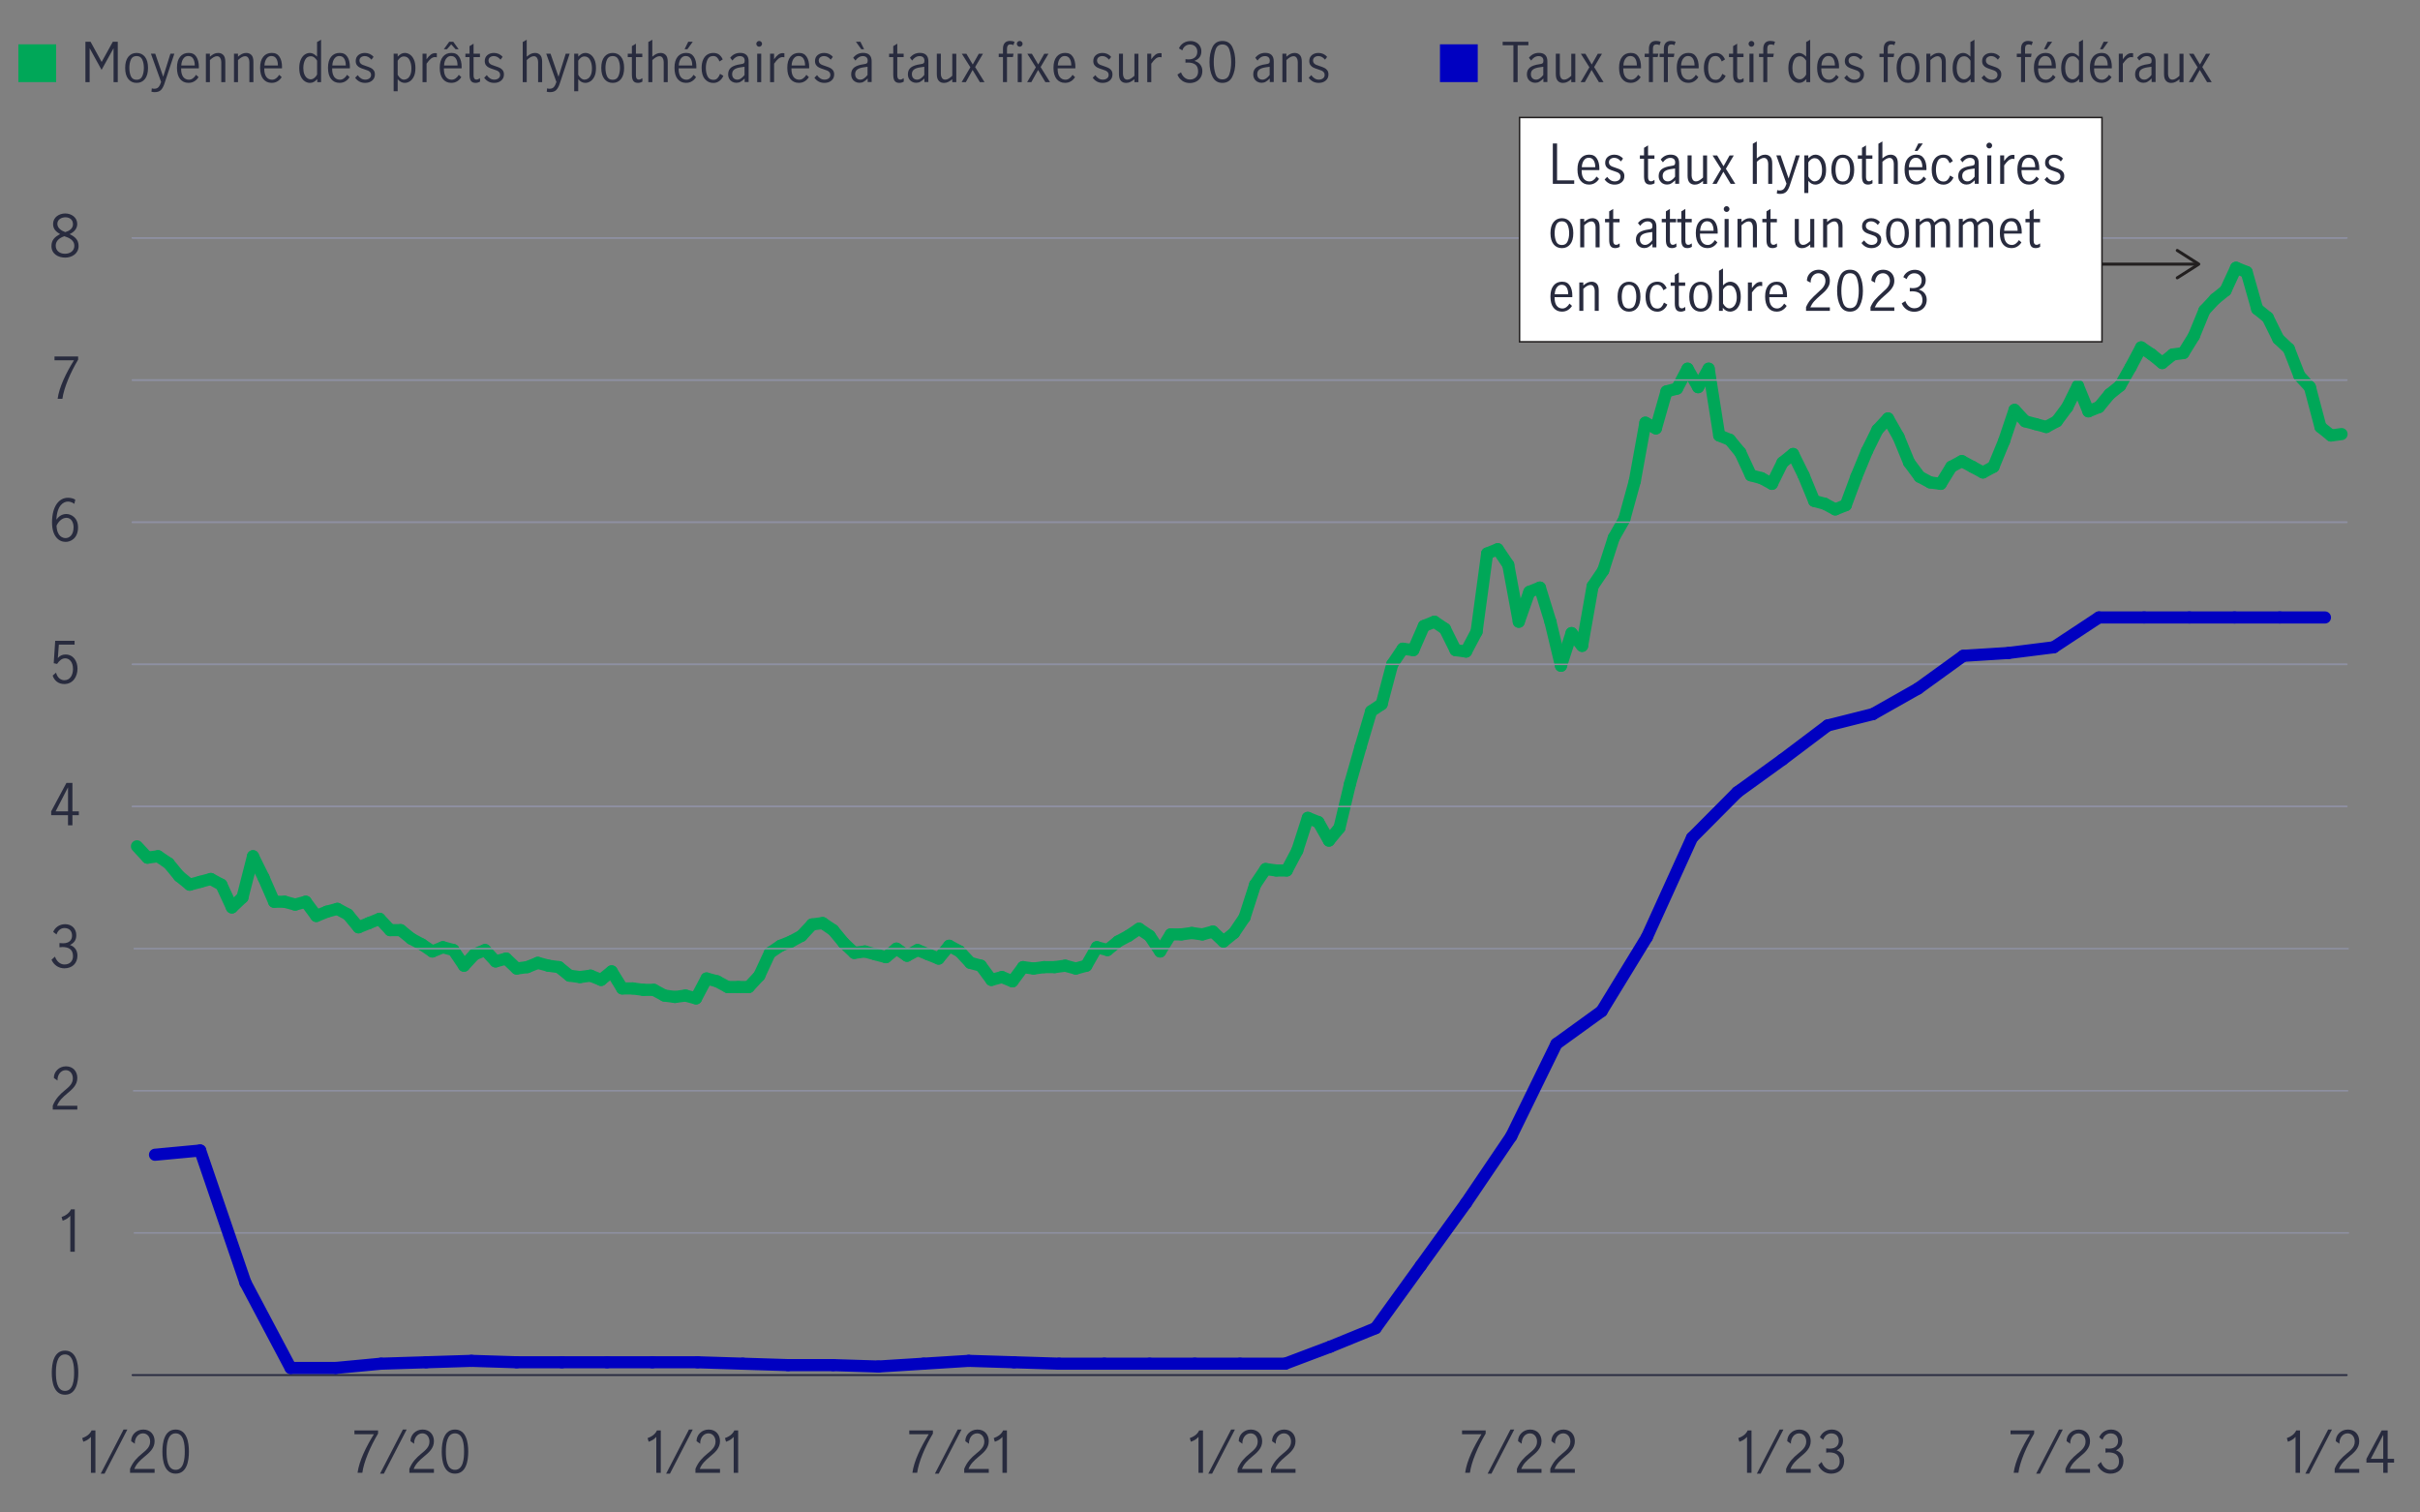 <?xml version="1.0" encoding="UTF-8"?>
<svg id="Outline" xmlns="http://www.w3.org/2000/svg" viewBox="0 0 800 500">
  <rect x="0" y="0" width="800" height="500" fill="#808080" stroke="none"/>
  <defs>
    <style>
      .cls-1 {
        fill: #fff;
      }

      .cls-1, .cls-2 {
        stroke: #221f1f;
      }

      .cls-1, .cls-2, .cls-3, .cls-4 {
        stroke-miterlimit: 10;
      }

      .cls-1, .cls-3, .cls-4 {
        stroke-width: .5px;
      }

      .cls-5 {
        stroke: #00a758;
      }

      .cls-5, .cls-6 {
        stroke-linecap: round;
        stroke-linejoin: round;
        stroke-width: 4px;
      }

      .cls-5, .cls-6, .cls-2, .cls-3, .cls-4 {
        fill: none;
      }

      .cls-6 {
        stroke: #0000c1;
      }

      .cls-7 {
        fill: #282b3e;
      }

      .cls-7, .cls-8, .cls-9, .cls-10 {
        stroke-width: 0px;
      }

      .cls-8 {
        fill: #221f1f;
      }

      .cls-9 {
        fill: #00a758;
      }

      .cls-10 {
        fill: #0000c1;
      }

      .cls-3 {
        stroke: #8e90a2;
      }

      .cls-4 {
        stroke: #282b3e;
      }
    </style>
  </defs>
  <line class="cls-3" x1="43.53" y1="454.57" x2="775.82" y2="454.57"/>
  <g>
    <g>
      <path class="cls-7" d="M17.12,453.78c0-3.1.68-7.29,4.38-7.29s4.38,4.2,4.38,7.29-.68,7.29-4.38,7.29-4.38-4.2-4.38-7.29ZM24.5,453.78c0-2.23-.25-6.03-3.01-6.03s-3.01,3.8-3.01,6.03.25,6.03,3.01,6.03,3.01-3.8,3.01-6.03Z"/>
      <path class="cls-7" d="M23.24,401.95h-.04s-.18.25-.68.65-1.26.76-1.8.94l-.36-1.21c.65-.22,1.33-.58,1.8-.94.47-.36,1.01-.92,1.3-1.6h1.26v14.01h-1.48v-11.85Z"/>
      <path class="cls-7" d="M17.43,365.53c.95-2.39,2.45-3.8,3.84-4.95,1.55-1.28,2.81-2.3,2.81-4.09,0-1.46-.88-2.72-2.36-2.72-1.73,0-2.81,1.73-2.7,3.44l-1.21-.85c-.05-2.02,1.66-3.85,4-3.85s3.75,1.67,3.75,3.85c0,2.36-1.69,3.75-3.42,5.19-1.33,1.12-2.68,2.34-3.28,4h6.7v1.26h-8.12v-1.28Z"/>
      <path class="cls-7" d="M18.17,316.25c.49,1.42,1.64,2.59,3.13,2.59,1.69,0,2.83-1.03,2.83-2.75,0-2.29-1.48-3.02-3.55-3.02-.32,0-.65.04-.92.09v-1.4c.36.04.72.07,1.17.07,2.07,0,2.99-1.1,2.99-2.52,0-1.57-.95-2.52-2.52-2.52-1.35,0-2.3,1.04-2.61,2.12l-1.1-.83c.59-1.48,2.03-2.56,3.96-2.56,2.3,0,3.67,1.66,3.67,3.6,0,1.64-.67,2.54-2.09,3.28,1.62.54,2.47,1.84,2.47,3.51,0,2.59-1.78,4.2-4.32,4.2-1.87,0-3.49-1.08-4.25-2.83l1.13-1.03Z"/>
      <path class="cls-7" d="M16.92,268.22l5.04-9.4h1.98v9.4h2.12v1.26h-2.12v3.35h-1.46v-3.35h-5.56v-1.26ZM22.49,268.22v-7.87h-.04l-4.07,7.87h4.1Z"/>
      <path class="cls-7" d="M18.53,222.35c.36,1.53,1.44,2.52,2.74,2.52,2.07,0,2.86-1.94,2.86-3.73,0-2.34-1.24-3.51-2.57-3.51-1.19,0-2.07.9-2.68,1.85l-1.12-.23.49-7.42h6.41v1.26h-5.2l-.34,4.45c.7-.83,1.49-1.17,2.57-1.17,2.61,0,3.93,2.3,3.93,4.66,0,2.67-1.51,5.1-4.38,5.1-1.87,0-3.26-1.06-3.83-2.79l1.13-.99Z"/>
      <path class="cls-7" d="M18.69,171.76c.72-1.12,1.87-1.84,3.24-1.84,1.49,0,3.87,1.1,3.87,4.43,0,3.64-2.47,4.79-4.12,4.79-2.23,0-4.48-1.85-4.48-6.43,0-5.49,2.41-8.16,5.24-8.16.95,0,1.8.22,2.45.63l-.31,1.39c-.54-.4-1.26-.76-2.11-.76-1.44,0-3.62,1.21-3.82,5.94h.04ZM21.69,177.88c1.12,0,2.63-.86,2.63-3.6,0-1.49-.72-3.1-2.34-3.1-1.53,0-2.7,1.3-3.29,2.59.14,3.69,2.16,4.11,3.01,4.11Z"/>
      <path class="cls-7" d="M19.05,131.86c.52-3.93,2.83-8.62,5.4-12.75h-6.43v-1.26h7.81v1.04c-2.56,4.27-4.74,9.42-5.2,12.96h-1.58Z"/>
      <path class="cls-7" d="M17.55,74.03c0-2.21,1.98-3.46,4.02-3.46s3.96,1.3,3.96,3.44c0,1.67-1.1,2.72-2.52,3.39,1.73.83,2.97,1.85,2.97,3.93,0,2.5-2.16,3.83-4.45,3.83s-4.52-1.22-4.52-3.8c0-2.05,1.15-3.1,2.86-3.96-1.37-.83-2.32-1.66-2.32-3.37ZM18.42,81.21c0,1.76,1.42,2.68,3.04,2.68s3.12-.86,3.12-2.67-1.76-2.65-3.31-3.13c-1.44.5-2.85,1.4-2.85,3.11ZM24.12,74.1c0-1.46-1.08-2.27-2.48-2.27-1.28,0-2.68.7-2.68,2.16s1.4,2.3,2.61,2.74c1.28-.36,2.56-1.13,2.56-2.63Z"/>
    </g>
    <g>
      <line class="cls-4" x1="43.53" y1="454.57" x2="775.82" y2="454.57"/>
      <line class="cls-3" x1="43.53" y1="266.61" x2="775.82" y2="266.61"/>
      <line class="cls-3" x1="43.53" y1="219.62" x2="775.82" y2="219.62"/>
      <line class="cls-3" x1="43.53" y1="172.63" x2="775.82" y2="172.63"/>
      <line class="cls-3" x1="43.53" y1="125.64" x2="775.82" y2="125.64"/>
      <line class="cls-3" x1="43.53" y1="78.65" x2="775.82" y2="78.65"/>
    </g>
  </g>
  <g>
    <line class="cls-5" x1="48.76" y1="283.53" x2="45.28" y2="279.77"/>
    <line class="cls-5" x1="52.25" y1="283.06" x2="48.76" y2="283.53"/>
    <line class="cls-5" x1="55.74" y1="285.41" x2="52.25" y2="283.06"/>
    <line class="cls-5" x1="59.23" y1="289.64" x2="55.74" y2="285.41"/>
    <line class="cls-5" x1="62.71" y1="292.46" x2="59.23" y2="289.64"/>
    <line class="cls-5" x1="66.2" y1="291.52" x2="62.71" y2="292.46"/>
    <line class="cls-5" x1="69.69" y1="290.58" x2="66.2" y2="291.52"/>
    <line class="cls-5" x1="73.17" y1="292.46" x2="69.69" y2="290.58"/>
    <line class="cls-5" x1="76.66" y1="299.98" x2="73.17" y2="292.46"/>
    <line class="cls-5" x1="80.15" y1="296.69" x2="76.66" y2="299.98"/>
    <line class="cls-5" x1="83.64" y1="283.06" x2="80.15" y2="296.69"/>
    <line class="cls-5" x1="87.12" y1="290.11" x2="83.64" y2="283.06"/>
    <line class="cls-5" x1="90.61" y1="298.1" x2="87.12" y2="290.11"/>
    <line class="cls-5" x1="94.1" y1="298.1" x2="90.61" y2="298.1"/>
    <line class="cls-5" x1="97.58" y1="299.04" x2="94.1" y2="298.1"/>
    <line class="cls-5" x1="101.07" y1="298.1" x2="97.58" y2="299.04"/>
    <line class="cls-5" x1="104.56" y1="302.8" x2="101.07" y2="298.1"/>
    <line class="cls-5" x1="108.04" y1="301.39" x2="104.56" y2="302.8"/>
    <line class="cls-5" x1="111.53" y1="300.45" x2="108.04" y2="301.39"/>
    <line class="cls-5" x1="115.02" y1="302.33" x2="111.53" y2="300.45"/>
    <line class="cls-5" x1="118.51" y1="306.55" x2="115.02" y2="302.33"/>
    <line class="cls-5" x1="121.99" y1="305.15" x2="118.51" y2="306.55"/>
    <line class="cls-5" x1="125.48" y1="303.74" x2="121.99" y2="305.15"/>
    <line class="cls-5" x1="128.97" y1="307.49" x2="125.48" y2="303.74"/>
    <line class="cls-5" x1="132.45" y1="307.49" x2="128.97" y2="307.49"/>
    <line class="cls-5" x1="135.94" y1="310.31" x2="132.45" y2="307.49"/>
    <line class="cls-5" x1="139.43" y1="312.19" x2="135.94" y2="310.31"/>
    <line class="cls-5" x1="142.92" y1="314.54" x2="139.43" y2="312.19"/>
    <line class="cls-5" x1="146.4" y1="313.13" x2="142.92" y2="314.54"/>
    <line class="cls-5" x1="149.89" y1="314.07" x2="146.4" y2="313.13"/>
    <line class="cls-5" x1="153.38" y1="319.24" x2="149.89" y2="314.07"/>
    <line class="cls-5" x1="156.86" y1="315.48" x2="153.38" y2="319.24"/>
    <line class="cls-5" x1="160.35" y1="314.07" x2="156.86" y2="315.48"/>
    <line class="cls-5" x1="163.84" y1="317.83" x2="160.35" y2="314.07"/>
    <line class="cls-5" x1="167.32" y1="316.89" x2="163.84" y2="317.83"/>
    <line class="cls-5" x1="170.81" y1="320.18" x2="167.32" y2="316.89"/>
    <line class="cls-5" x1="174.3" y1="319.71" x2="170.81" y2="320.18"/>
    <line class="cls-5" x1="177.79" y1="318.3" x2="174.3" y2="319.71"/>
    <line class="cls-5" x1="181.27" y1="319.24" x2="177.79" y2="318.3"/>
    <line class="cls-5" x1="184.76" y1="319.71" x2="181.27" y2="319.24"/>
    <line class="cls-5" x1="188.25" y1="322.53" x2="184.76" y2="319.71"/>
    <line class="cls-5" x1="191.73" y1="323" x2="188.25" y2="322.53"/>
    <line class="cls-5" x1="195.22" y1="322.53" x2="191.73" y2="323"/>
    <line class="cls-5" x1="198.71" y1="323.94" x2="195.22" y2="322.53"/>
    <line class="cls-5" x1="202.2" y1="321.12" x2="198.71" y2="323.94"/>
    <line class="cls-5" x1="205.68" y1="326.76" x2="202.2" y2="321.12"/>
    <line class="cls-5" x1="209.17" y1="326.76" x2="205.68" y2="326.76"/>
    <line class="cls-5" x1="212.66" y1="327.23" x2="209.17" y2="326.76"/>
    <line class="cls-5" x1="216.14" y1="327.23" x2="212.66" y2="327.23"/>
    <line class="cls-5" x1="219.63" y1="329.11" x2="216.14" y2="327.23"/>
    <line class="cls-5" x1="223.12" y1="329.58" x2="219.63" y2="329.11"/>
    <line class="cls-5" x1="226.6" y1="329.11" x2="223.12" y2="329.58"/>
    <line class="cls-5" x1="230.09" y1="330.05" x2="226.6" y2="329.11"/>
    <line class="cls-5" x1="233.58" y1="323.47" x2="230.09" y2="330.05"/>
    <line class="cls-5" x1="237.07" y1="324.41" x2="233.58" y2="323.47"/>
    <line class="cls-5" x1="240.55" y1="326.29" x2="237.07" y2="324.41"/>
    <line class="cls-5" x1="244.04" y1="326.29" x2="240.55" y2="326.29"/>
    <line class="cls-5" x1="247.53" y1="326.29" x2="244.04" y2="326.29"/>
    <line class="cls-5" x1="251.01" y1="322.53" x2="247.53" y2="326.29"/>
    <line class="cls-5" x1="254.5" y1="315.01" x2="251.01" y2="322.53"/>
    <line class="cls-5" x1="257.99" y1="312.66" x2="254.5" y2="315.01"/>
    <line class="cls-5" x1="261.48" y1="311.25" x2="257.99" y2="312.66"/>
    <line class="cls-5" x1="264.96" y1="309.37" x2="261.48" y2="311.25"/>
    <line class="cls-5" x1="268.45" y1="305.61" x2="264.96" y2="309.37"/>
    <line class="cls-5" x1="271.94" y1="305.15" x2="268.45" y2="305.61"/>
    <line class="cls-5" x1="275.42" y1="307.49" x2="271.94" y2="305.15"/>
    <line class="cls-5" x1="278.91" y1="311.72" x2="275.42" y2="307.49"/>
    <line class="cls-5" x1="282.4" y1="315.01" x2="278.91" y2="311.72"/>
    <line class="cls-5" x1="285.88" y1="314.54" x2="282.4" y2="315.01"/>
    <line class="cls-5" x1="289.37" y1="315.48" x2="285.88" y2="314.54"/>
    <line class="cls-5" x1="292.86" y1="316.42" x2="289.37" y2="315.48"/>
    <line class="cls-5" x1="296.35" y1="313.6" x2="292.86" y2="316.42"/>
    <line class="cls-5" x1="299.83" y1="315.95" x2="296.35" y2="313.6"/>
    <line class="cls-5" x1="303.32" y1="314.07" x2="299.83" y2="315.95"/>
    <line class="cls-5" x1="306.81" y1="315.48" x2="303.32" y2="314.07"/>
    <line class="cls-5" x1="310.29" y1="316.89" x2="306.81" y2="315.48"/>
    <line class="cls-5" x1="313.78" y1="312.66" x2="310.29" y2="316.89"/>
    <line class="cls-5" x1="317.27" y1="314.54" x2="313.78" y2="312.66"/>
    <line class="cls-5" x1="320.76" y1="318.3" x2="317.27" y2="314.54"/>
    <line class="cls-5" x1="324.24" y1="319.24" x2="320.76" y2="318.3"/>
    <line class="cls-5" x1="327.73" y1="323.94" x2="324.24" y2="319.24"/>
    <line class="cls-5" x1="331.22" y1="323" x2="327.73" y2="323.94"/>
    <line class="cls-5" x1="334.7" y1="324.41" x2="331.22" y2="323"/>
    <line class="cls-5" x1="338.19" y1="319.71" x2="334.7" y2="324.41"/>
    <line class="cls-5" x1="341.68" y1="320.18" x2="338.19" y2="319.71"/>
    <line class="cls-5" x1="345.17" y1="319.71" x2="341.68" y2="320.18"/>
    <line class="cls-5" x1="348.65" y1="319.71" x2="345.17" y2="319.71"/>
    <line class="cls-5" x1="352.14" y1="319.24" x2="348.65" y2="319.71"/>
    <line class="cls-5" x1="355.63" y1="320.18" x2="352.14" y2="319.24"/>
    <line class="cls-5" x1="359.11" y1="319.24" x2="355.63" y2="320.18"/>
    <line class="cls-5" x1="362.6" y1="313.13" x2="359.11" y2="319.24"/>
    <line class="cls-5" x1="366.09" y1="314.07" x2="362.6" y2="313.13"/>
    <line class="cls-5" x1="369.57" y1="311.25" x2="366.09" y2="314.07"/>
    <line class="cls-5" x1="373.06" y1="309.37" x2="369.57" y2="311.25"/>
    <line class="cls-5" x1="376.55" y1="307.02" x2="373.06" y2="309.37"/>
    <line class="cls-5" x1="380.04" y1="309.37" x2="376.55" y2="307.02"/>
    <line class="cls-5" x1="383.52" y1="314.54" x2="380.04" y2="309.37"/>
    <line class="cls-5" x1="387.01" y1="308.9" x2="383.52" y2="314.54"/>
    <line class="cls-5" x1="390.5" y1="308.9" x2="387.01" y2="308.9"/>
    <line class="cls-5" x1="393.98" y1="308.43" x2="390.5" y2="308.9"/>
    <line class="cls-5" x1="397.47" y1="308.9" x2="393.98" y2="308.43"/>
    <line class="cls-5" x1="400.96" y1="307.96" x2="397.47" y2="308.9"/>
    <line class="cls-5" x1="404.45" y1="311.25" x2="400.96" y2="307.96"/>
    <line class="cls-5" x1="407.93" y1="308.43" x2="404.45" y2="311.25"/>
    <line class="cls-5" x1="411.42" y1="303.27" x2="407.93" y2="308.43"/>
    <line class="cls-5" x1="414.91" y1="292.46" x2="411.42" y2="303.27"/>
    <line class="cls-5" x1="418.39" y1="287.29" x2="414.91" y2="292.46"/>
    <line class="cls-5" x1="421.88" y1="287.76" x2="418.39" y2="287.29"/>
    <line class="cls-5" x1="425.37" y1="287.76" x2="421.88" y2="287.76"/>
    <line class="cls-5" x1="428.85" y1="281.18" x2="425.37" y2="287.76"/>
    <line class="cls-5" x1="432.34" y1="270.37" x2="428.85" y2="281.18"/>
    <line class="cls-5" x1="435.83" y1="271.78" x2="432.34" y2="270.37"/>
    <line class="cls-5" x1="439.32" y1="277.89" x2="435.83" y2="271.78"/>
    <line class="cls-5" x1="442.8" y1="273.66" x2="439.32" y2="277.89"/>
    <line class="cls-5" x1="446.29" y1="259.1" x2="442.8" y2="273.66"/>
    <line class="cls-5" x1="449.78" y1="246.88" x2="446.29" y2="259.1"/>
    <line class="cls-5" x1="453.26" y1="235.13" x2="449.78" y2="246.88"/>
    <line class="cls-5" x1="456.75" y1="232.78" x2="453.26" y2="235.13"/>
    <line class="cls-5" x1="460.24" y1="219.62" x2="456.75" y2="232.78"/>
    <line class="cls-5" x1="463.73" y1="214.45" x2="460.24" y2="219.62"/>
    <line class="cls-5" x1="467.21" y1="214.92" x2="463.73" y2="214.45"/>
    <line class="cls-5" x1="470.7" y1="206.94" x2="467.21" y2="214.92"/>
    <line class="cls-5" x1="474.19" y1="205.53" x2="470.7" y2="206.94"/>
    <line class="cls-5" x1="477.67" y1="207.88" x2="474.19" y2="205.53"/>
    <line class="cls-5" x1="481.16" y1="214.92" x2="477.67" y2="207.88"/>
    <line class="cls-5" x1="484.65" y1="215.39" x2="481.16" y2="214.92"/>
    <line class="cls-5" x1="488.13" y1="208.82" x2="484.65" y2="215.39"/>
    <line class="cls-5" x1="491.62" y1="182.97" x2="488.13" y2="208.82"/>
    <line class="cls-5" x1="495.11" y1="181.56" x2="491.62" y2="182.97"/>
    <line class="cls-5" x1="498.6" y1="186.73" x2="495.11" y2="181.56"/>
    <line class="cls-5" x1="502.08" y1="205.53" x2="498.6" y2="186.73"/>
    <line class="cls-5" x1="505.57" y1="195.66" x2="502.08" y2="205.53"/>
    <line class="cls-5" x1="509.06" y1="194.25" x2="505.57" y2="195.66"/>
    <line class="cls-5" x1="512.54" y1="205.53" x2="509.06" y2="194.25"/>
    <line class="cls-5" x1="516.03" y1="220.09" x2="512.54" y2="205.53"/>
    <line class="cls-5" x1="519.52" y1="209.29" x2="516.03" y2="220.09"/>
    <line class="cls-5" x1="523.01" y1="213.51" x2="519.52" y2="209.29"/>
    <line class="cls-5" x1="526.49" y1="193.78" x2="523.01" y2="213.51"/>
    <line class="cls-5" x1="529.98" y1="188.61" x2="526.49" y2="193.78"/>
    <line class="cls-5" x1="533.47" y1="177.8" x2="529.98" y2="188.61"/>
    <line class="cls-5" x1="536.95" y1="171.69" x2="533.47" y2="177.8"/>
    <line class="cls-5" x1="540.44" y1="159.01" x2="536.95" y2="171.69"/>
    <line class="cls-5" x1="543.93" y1="139.74" x2="540.44" y2="159.01"/>
    <line class="cls-5" x1="547.41" y1="141.62" x2="543.93" y2="139.74"/>
    <line class="cls-5" x1="550.9" y1="129.4" x2="547.41" y2="141.62"/>
    <line class="cls-5" x1="554.39" y1="128.46" x2="550.9" y2="129.4"/>
    <line class="cls-5" x1="557.88" y1="121.88" x2="554.39" y2="128.46"/>
    <line class="cls-5" x1="561.36" y1="127.99" x2="557.88" y2="121.88"/>
    <line class="cls-5" x1="564.85" y1="121.88" x2="561.36" y2="127.99"/>
    <line class="cls-5" x1="568.34" y1="143.97" x2="564.85" y2="121.88"/>
    <line class="cls-5" x1="571.82" y1="145.38" x2="568.34" y2="143.97"/>
    <line class="cls-5" x1="575.31" y1="149.61" x2="571.82" y2="145.38"/>
    <line class="cls-5" x1="578.8" y1="157.13" x2="575.31" y2="149.61"/>
    <line class="cls-5" x1="582.29" y1="158.07" x2="578.8" y2="157.13"/>
    <line class="cls-5" x1="585.77" y1="159.95" x2="582.29" y2="158.07"/>
    <line class="cls-5" x1="589.26" y1="152.9" x2="585.77" y2="159.95"/>
    <line class="cls-5" x1="592.75" y1="150.08" x2="589.26" y2="152.9"/>
    <line class="cls-5" x1="596.23" y1="157.13" x2="592.75" y2="150.08"/>
    <line class="cls-5" x1="599.72" y1="165.59" x2="596.23" y2="157.13"/>
    <line class="cls-5" x1="603.21" y1="166.53" x2="599.72" y2="165.59"/>
    <line class="cls-5" x1="606.69" y1="168.4" x2="603.21" y2="166.53"/>
    <line class="cls-5" x1="610.18" y1="167" x2="606.69" y2="168.4"/>
    <line class="cls-5" x1="613.67" y1="157.6" x2="610.18" y2="167"/>
    <line class="cls-5" x1="617.16" y1="149.14" x2="613.67" y2="157.6"/>
    <line class="cls-5" x1="620.64" y1="142.09" x2="617.16" y2="149.14"/>
    <line class="cls-5" x1="624.13" y1="138.33" x2="620.64" y2="142.09"/>
    <line class="cls-5" x1="627.62" y1="144.44" x2="624.13" y2="138.33"/>
    <line class="cls-5" x1="631.1" y1="152.9" x2="627.62" y2="144.44"/>
    <line class="cls-5" x1="634.59" y1="157.6" x2="631.1" y2="152.9"/>
    <line class="cls-5" x1="638.08" y1="159.48" x2="634.59" y2="157.6"/>
    <line class="cls-5" x1="641.57" y1="159.95" x2="638.08" y2="159.48"/>
    <line class="cls-5" x1="645.05" y1="154.31" x2="641.57" y2="159.95"/>
    <line class="cls-5" x1="648.54" y1="152.43" x2="645.05" y2="154.31"/>
    <line class="cls-5" x1="652.03" y1="154.31" x2="648.54" y2="152.43"/>
    <line class="cls-5" x1="655.51" y1="156.19" x2="652.03" y2="154.31"/>
    <line class="cls-5" x1="659" y1="154.31" x2="655.51" y2="156.19"/>
    <line class="cls-5" x1="662.49" y1="145.85" x2="659" y2="154.31"/>
    <line class="cls-5" x1="665.97" y1="135.51" x2="662.49" y2="145.85"/>
    <line class="cls-5" x1="669.46" y1="139.27" x2="665.97" y2="135.51"/>
    <line class="cls-5" x1="672.95" y1="140.21" x2="669.46" y2="139.27"/>
    <line class="cls-5" x1="676.44" y1="141.15" x2="672.95" y2="140.21"/>
    <line class="cls-5" x1="679.92" y1="139.27" x2="676.44" y2="141.15"/>
    <line class="cls-5" x1="683.41" y1="134.57" x2="679.92" y2="139.27"/>
    <line class="cls-5" x1="686.9" y1="127.52" x2="683.41" y2="134.57"/>
    <line class="cls-5" x1="690.38" y1="135.98" x2="686.9" y2="127.52"/>
    <line class="cls-5" x1="693.87" y1="134.57" x2="690.38" y2="135.98"/>
    <line class="cls-5" x1="697.36" y1="130.34" x2="693.87" y2="134.57"/>
    <line class="cls-5" x1="700.85" y1="127.52" x2="697.36" y2="130.34"/>
    <line class="cls-5" x1="704.33" y1="121.41" x2="700.85" y2="127.52"/>
    <line class="cls-5" x1="707.82" y1="114.84" x2="704.33" y2="121.41"/>
    <line class="cls-5" x1="711.31" y1="117.19" x2="707.82" y2="114.84"/>
    <line class="cls-5" x1="714.79" y1="120.01" x2="711.31" y2="117.19"/>
    <line class="cls-5" x1="718.28" y1="117.19" x2="714.79" y2="120.01"/>
    <line class="cls-5" x1="721.77" y1="116.72" x2="718.28" y2="117.19"/>
    <line class="cls-5" x1="725.26" y1="111.08" x2="721.77" y2="116.72"/>
    <line class="cls-5" x1="728.74" y1="102.62" x2="725.26" y2="111.08"/>
    <line class="cls-5" x1="732.23" y1="98.86" x2="728.74" y2="102.62"/>
    <line class="cls-5" x1="735.72" y1="96.04" x2="732.23" y2="98.86"/>
    <line class="cls-5" x1="739.2" y1="88.52" x2="735.72" y2="96.04"/>
    <line class="cls-5" x1="742.69" y1="89.93" x2="739.2" y2="88.52"/>
    <line class="cls-5" x1="746.18" y1="102.15" x2="742.69" y2="89.93"/>
    <line class="cls-5" x1="749.66" y1="104.97" x2="746.18" y2="102.15"/>
    <line class="cls-5" x1="753.15" y1="112.02" x2="749.66" y2="104.97"/>
    <line class="cls-5" x1="756.64" y1="115.31" x2="753.15" y2="112.02"/>
    <line class="cls-5" x1="760.13" y1="124.23" x2="756.64" y2="115.31"/>
    <line class="cls-5" x1="763.61" y1="127.99" x2="760.13" y2="124.23"/>
    <line class="cls-5" x1="767.1" y1="141.15" x2="763.61" y2="127.99"/>
    <line class="cls-5" x1="770.59" y1="143.97" x2="767.1" y2="141.15"/>
    <line class="cls-5" x1="774.07" y1="143.5" x2="770.59" y2="143.97"/>
  </g>
  <g>
    <g>
      <path class="cls-7" d="M758.86,475.03h-.04s-.18.25-.68.65c-.5.4-1.26.76-1.8.94l-.36-1.21c.65-.22,1.33-.58,1.8-.94.47-.36,1.01-.92,1.3-1.6h1.26v14.01h-1.48v-11.85Z"/>
      <path class="cls-7" d="M769.64,472.58h1.26l-7.54,14.58h-1.26l7.54-14.58Z"/>
      <path class="cls-7" d="M771.78,485.6c.95-2.39,2.45-3.8,3.84-4.95,1.55-1.28,2.81-2.3,2.81-4.09,0-1.46-.88-2.72-2.36-2.72-1.73,0-2.81,1.73-2.7,3.44l-1.21-.85c-.05-2.02,1.66-3.85,4-3.85s3.75,1.67,3.75,3.85c0,2.36-1.69,3.75-3.42,5.19-1.33,1.12-2.68,2.34-3.28,4h6.7v1.26h-8.12v-1.28Z"/>
      <path class="cls-7" d="M782.29,482.27l5.04-9.4h1.98v9.4h2.12v1.26h-2.12v3.35h-1.46v-3.35h-5.56v-1.26ZM787.85,482.27v-7.87h-.04l-4.07,7.87h4.1Z"/>
    </g>
    <g>
      <path class="cls-7" d="M665.67,486.88c.52-3.92,2.83-8.62,5.4-12.75h-6.43v-1.26h7.81v1.04c-2.56,4.27-4.74,9.42-5.2,12.96h-1.58Z"/>
      <path class="cls-7" d="M680.65,472.58h1.26l-7.54,14.58h-1.26l7.54-14.58Z"/>
      <path class="cls-7" d="M682.79,485.6c.95-2.39,2.45-3.8,3.84-4.95,1.55-1.28,2.81-2.3,2.81-4.09,0-1.46-.88-2.72-2.36-2.72-1.73,0-2.81,1.73-2.7,3.44l-1.21-.85c-.05-2.02,1.66-3.85,4-3.85s3.75,1.67,3.75,3.85c0,2.36-1.69,3.75-3.42,5.19-1.33,1.12-2.68,2.34-3.28,4h6.7v1.26h-8.12v-1.28Z"/>
      <path class="cls-7" d="M694.54,483.31c.49,1.42,1.64,2.59,3.13,2.59,1.69,0,2.83-1.03,2.83-2.75,0-2.29-1.48-3.02-3.55-3.02-.32,0-.65.04-.92.09v-1.4c.36.04.72.07,1.17.07,2.07,0,2.99-1.1,2.99-2.52,0-1.57-.95-2.52-2.52-2.52-1.35,0-2.3,1.04-2.61,2.12l-1.1-.83c.59-1.48,2.03-2.56,3.96-2.56,2.3,0,3.67,1.66,3.67,3.6,0,1.64-.67,2.54-2.09,3.28,1.62.54,2.47,1.84,2.47,3.51,0,2.59-1.78,4.2-4.32,4.2-1.87,0-3.49-1.08-4.25-2.83l1.13-1.03Z"/>
    </g>
    <g>
      <path class="cls-7" d="M577.53,475.03h-.04s-.18.25-.68.65c-.5.4-1.26.76-1.8.94l-.36-1.21c.65-.22,1.33-.58,1.8-.94.47-.36,1.01-.92,1.3-1.6h1.26v14.01h-1.48v-11.85Z"/>
      <path class="cls-7" d="M588.31,472.58h1.26l-7.54,14.58h-1.26l7.54-14.58Z"/>
      <path class="cls-7" d="M590.45,485.6c.95-2.39,2.45-3.8,3.84-4.95,1.55-1.28,2.81-2.3,2.81-4.09,0-1.46-.88-2.72-2.36-2.72-1.73,0-2.81,1.73-2.7,3.44l-1.21-.85c-.05-2.02,1.66-3.85,4-3.85s3.75,1.67,3.75,3.85c0,2.36-1.69,3.75-3.42,5.19-1.33,1.12-2.68,2.34-3.28,4h6.7v1.26h-8.12v-1.28Z"/>
      <path class="cls-7" d="M602.21,483.31c.49,1.42,1.64,2.59,3.13,2.59,1.69,0,2.83-1.03,2.83-2.75,0-2.29-1.48-3.02-3.55-3.02-.32,0-.65.04-.92.09v-1.4c.36.04.72.07,1.17.07,2.07,0,2.99-1.1,2.99-2.52,0-1.57-.95-2.52-2.52-2.52-1.35,0-2.3,1.04-2.61,2.12l-1.1-.83c.59-1.48,2.03-2.56,3.96-2.56,2.3,0,3.67,1.66,3.67,3.6,0,1.64-.67,2.54-2.09,3.28,1.62.54,2.47,1.84,2.47,3.51,0,2.59-1.78,4.2-4.32,4.2-1.87,0-3.49-1.08-4.25-2.83l1.13-1.03Z"/>
    </g>
    <g>
      <path class="cls-7" d="M484.35,486.88c.52-3.92,2.83-8.62,5.4-12.75h-6.43v-1.26h7.81v1.04c-2.56,4.27-4.74,9.42-5.2,12.96h-1.58Z"/>
      <path class="cls-7" d="M499.32,472.58h1.26l-7.54,14.58h-1.26l7.54-14.58Z"/>
      <path class="cls-7" d="M501.46,485.6c.95-2.39,2.45-3.8,3.84-4.95,1.55-1.28,2.81-2.3,2.81-4.09,0-1.46-.88-2.72-2.36-2.72-1.73,0-2.81,1.73-2.7,3.44l-1.21-.85c-.05-2.02,1.66-3.85,4-3.85s3.75,1.67,3.75,3.85c0,2.36-1.69,3.75-3.42,5.19-1.33,1.12-2.68,2.34-3.28,4h6.7v1.26h-8.12v-1.28Z"/>
      <path class="cls-7" d="M512.48,485.6c.95-2.39,2.45-3.8,3.84-4.95,1.55-1.28,2.81-2.3,2.81-4.09,0-1.46-.88-2.72-2.36-2.72-1.73,0-2.81,1.73-2.7,3.44l-1.21-.85c-.05-2.02,1.66-3.85,4-3.85s3.75,1.67,3.75,3.85c0,2.36-1.69,3.75-3.42,5.19-1.33,1.12-2.68,2.34-3.28,4h6.7v1.26h-8.12v-1.28Z"/>
    </g>
    <g>
      <path class="cls-7" d="M396.2,475.03h-.04s-.18.25-.68.65c-.5.4-1.26.76-1.8.94l-.36-1.21c.65-.22,1.33-.58,1.8-.94.47-.36,1.01-.92,1.3-1.6h1.26v14.01h-1.48v-11.85Z"/>
      <path class="cls-7" d="M406.98,472.58h1.26l-7.54,14.58h-1.26l7.54-14.58Z"/>
      <path class="cls-7" d="M409.12,485.6c.95-2.39,2.45-3.8,3.84-4.95,1.55-1.28,2.81-2.3,2.81-4.09,0-1.46-.88-2.72-2.36-2.72-1.73,0-2.81,1.73-2.7,3.44l-1.21-.85c-.05-2.02,1.66-3.85,4-3.85s3.75,1.67,3.75,3.85c0,2.36-1.69,3.75-3.42,5.19-1.33,1.12-2.68,2.34-3.28,4h6.7v1.26h-8.12v-1.28Z"/>
      <path class="cls-7" d="M420.14,485.6c.95-2.39,2.45-3.8,3.84-4.95,1.55-1.28,2.81-2.3,2.81-4.09,0-1.46-.88-2.72-2.36-2.72-1.73,0-2.81,1.73-2.7,3.44l-1.21-.85c-.05-2.02,1.66-3.85,4-3.85s3.75,1.67,3.75,3.85c0,2.36-1.69,3.75-3.42,5.19-1.33,1.12-2.68,2.34-3.28,4h6.7v1.26h-8.12v-1.28Z"/>
    </g>
    <g>
      <path class="cls-7" d="M301.62,486.88c.52-3.92,2.83-8.62,5.4-12.75h-6.43v-1.26h7.81v1.04c-2.56,4.27-4.74,9.42-5.2,12.96h-1.58Z"/>
      <path class="cls-7" d="M316.6,472.58h1.26l-7.54,14.58h-1.26l7.54-14.58Z"/>
      <path class="cls-7" d="M318.74,485.6c.95-2.39,2.45-3.8,3.84-4.95,1.55-1.28,2.81-2.3,2.81-4.09,0-1.46-.88-2.72-2.36-2.72-1.73,0-2.81,1.73-2.7,3.44l-1.21-.85c-.05-2.02,1.66-3.85,4-3.85s3.75,1.67,3.75,3.85c0,2.36-1.69,3.75-3.42,5.19-1.33,1.12-2.68,2.34-3.28,4h6.7v1.26h-8.12v-1.28Z"/>
      <path class="cls-7" d="M331.39,475.03h-.04s-.18.25-.68.65c-.5.4-1.26.76-1.8.94l-.36-1.21c.65-.22,1.33-.58,1.8-.94.47-.36,1.01-.92,1.3-1.6h1.26v14.01h-1.48v-11.85Z"/>
    </g>
    <g>
      <path class="cls-7" d="M216.96,475.03h-.04s-.18.25-.68.65c-.5.4-1.26.76-1.8.94l-.36-1.21c.65-.22,1.33-.58,1.8-.94.47-.36,1.01-.92,1.3-1.6h1.26v14.01h-1.48v-11.85Z"/>
      <path class="cls-7" d="M227.75,472.58h1.26l-7.54,14.58h-1.26l7.54-14.58Z"/>
      <path class="cls-7" d="M229.89,485.6c.95-2.39,2.45-3.8,3.84-4.95,1.55-1.28,2.81-2.3,2.81-4.09,0-1.46-.88-2.72-2.36-2.72-1.73,0-2.81,1.73-2.7,3.44l-1.21-.85c-.05-2.02,1.66-3.85,4-3.85s3.75,1.67,3.75,3.85c0,2.36-1.69,3.75-3.42,5.19-1.33,1.12-2.68,2.34-3.28,4h6.7v1.26h-8.12v-1.28Z"/>
      <path class="cls-7" d="M242.54,475.03h-.04s-.18.25-.68.65c-.5.4-1.26.76-1.8.94l-.36-1.21c.65-.22,1.33-.58,1.8-.94.47-.36,1.01-.92,1.3-1.6h1.26v14.01h-1.48v-11.85Z"/>
    </g>
    <g>
      <path class="cls-7" d="M118.2,486.88c.52-3.92,2.83-8.62,5.4-12.75h-6.43v-1.26h7.81v1.04c-2.56,4.27-4.74,9.42-5.2,12.96h-1.58Z"/>
      <path class="cls-7" d="M133.18,472.58h1.26l-7.54,14.58h-1.26l7.54-14.58Z"/>
      <path class="cls-7" d="M135.32,485.6c.95-2.39,2.45-3.8,3.84-4.95,1.55-1.28,2.81-2.3,2.81-4.09,0-1.46-.88-2.72-2.36-2.72-1.73,0-2.81,1.73-2.7,3.44l-1.21-.85c-.05-2.02,1.66-3.85,4-3.85s3.75,1.67,3.75,3.85c0,2.36-1.69,3.75-3.42,5.19-1.33,1.12-2.68,2.34-3.28,4h6.7v1.26h-8.12v-1.28Z"/>
      <path class="cls-7" d="M146.03,479.87c0-3.1.68-7.29,4.38-7.29s4.38,4.2,4.38,7.29-.68,7.29-4.38,7.29-4.38-4.2-4.38-7.29ZM153.41,479.87c0-2.23-.25-6.03-3.01-6.03s-3.01,3.8-3.01,6.03.25,6.03,3.01,6.03,3.01-3.8,3.01-6.03Z"/>
    </g>
    <g>
      <path class="cls-7" d="M30.06,475.03h-.04s-.18.25-.68.65c-.5.4-1.26.76-1.8.94l-.36-1.21c.65-.22,1.33-.58,1.8-.94.47-.36,1.01-.92,1.3-1.6h1.26v14.01h-1.48v-11.85Z"/>
      <path class="cls-7" d="M40.84,472.58h1.26l-7.54,14.58h-1.26l7.54-14.58Z"/>
      <path class="cls-7" d="M42.98,485.6c.95-2.39,2.45-3.8,3.84-4.95,1.55-1.28,2.81-2.3,2.81-4.09,0-1.46-.88-2.72-2.36-2.72-1.73,0-2.81,1.73-2.7,3.44l-1.21-.85c-.05-2.02,1.66-3.85,4-3.85s3.75,1.67,3.75,3.85c0,2.36-1.69,3.75-3.42,5.19-1.33,1.12-2.68,2.34-3.28,4h6.7v1.26h-8.12v-1.28Z"/>
      <path class="cls-7" d="M53.69,479.87c0-3.1.68-7.29,4.38-7.29s4.38,4.2,4.38,7.29-.68,7.29-4.38,7.29-4.38-4.2-4.38-7.29ZM61.08,479.87c0-2.23-.25-6.03-3.01-6.03s-3.01,3.8-3.01,6.03.25,6.03,3.01,6.03,3.01-3.8,3.01-6.03Z"/>
    </g>
  </g>
  <g>
    <line class="cls-4" x1="43.77" y1="454.57" x2="776.05" y2="454.57"/>
    <g>
      <line class="cls-3" x1="44.23" y1="407.58" x2="776.51" y2="407.58"/>
      <line class="cls-3" x1="43.99" y1="360.59" x2="776.27" y2="360.59"/>
      <line class="cls-3" x1="44.17" y1="313.6" x2="776.45" y2="313.6"/>
      <line class="cls-3" x1="43.77" y1="266.61" x2="776.05" y2="266.61"/>
      <line class="cls-3" x1="43.77" y1="219.62" x2="776.05" y2="219.62"/>
      <line class="cls-3" x1="43.77" y1="172.63" x2="776.05" y2="172.63"/>
      <line class="cls-3" x1="43.77" y1="125.64" x2="776.05" y2="125.64"/>
      <line class="cls-3" x1="43.77" y1="78.65" x2="776.05" y2="78.65"/>
    </g>
    <g>
      <line class="cls-6" x1="66.18" y1="380.33" x2="51.24" y2="381.74"/>
      <line class="cls-6" x1="81.13" y1="424.03" x2="66.18" y2="380.33"/>
      <line class="cls-6" x1="96.07" y1="452.22" x2="81.13" y2="424.03"/>
      <line class="cls-6" x1="111.02" y1="452.22" x2="96.07" y2="452.22"/>
      <line class="cls-6" x1="125.96" y1="450.81" x2="111.02" y2="452.22"/>
      <line class="cls-6" x1="140.91" y1="450.34" x2="125.96" y2="450.81"/>
      <line class="cls-6" x1="155.85" y1="449.87" x2="140.91" y2="450.34"/>
      <line class="cls-6" x1="170.8" y1="450.34" x2="155.85" y2="449.87"/>
      <line class="cls-6" x1="185.74" y1="450.34" x2="170.8" y2="450.34"/>
      <line class="cls-6" x1="200.68" y1="450.34" x2="185.74" y2="450.34"/>
      <line class="cls-6" x1="215.63" y1="450.34" x2="200.68" y2="450.34"/>
      <line class="cls-6" x1="230.57" y1="450.34" x2="215.63" y2="450.34"/>
      <line class="cls-6" x1="245.52" y1="450.81" x2="230.57" y2="450.34"/>
      <line class="cls-6" x1="260.46" y1="451.28" x2="245.52" y2="450.81"/>
      <line class="cls-6" x1="275.41" y1="451.28" x2="260.46" y2="451.28"/>
      <line class="cls-6" x1="290.35" y1="451.75" x2="275.41" y2="451.28"/>
      <line class="cls-6" x1="305.3" y1="450.81" x2="290.35" y2="451.75"/>
      <line class="cls-6" x1="320.24" y1="449.87" x2="305.3" y2="450.81"/>
      <line class="cls-6" x1="335.19" y1="450.34" x2="320.24" y2="449.87"/>
      <line class="cls-6" x1="350.13" y1="450.81" x2="335.19" y2="450.34"/>
      <line class="cls-6" x1="365.07" y1="450.81" x2="350.13" y2="450.81"/>
      <line class="cls-6" x1="380.02" y1="450.81" x2="365.07" y2="450.81"/>
      <line class="cls-6" x1="394.96" y1="450.81" x2="380.02" y2="450.81"/>
      <line class="cls-6" x1="409.91" y1="450.81" x2="394.96" y2="450.81"/>
      <line class="cls-6" x1="424.85" y1="450.81" x2="409.91" y2="450.81"/>
      <line class="cls-6" x1="439.8" y1="445.17" x2="424.85" y2="450.81"/>
      <line class="cls-6" x1="454.74" y1="439.07" x2="439.8" y2="445.17"/>
      <line class="cls-6" x1="469.69" y1="418.39" x2="454.74" y2="439.07"/>
      <line class="cls-6" x1="484.63" y1="397.71" x2="469.69" y2="418.39"/>
      <line class="cls-6" x1="499.58" y1="375.63" x2="484.63" y2="397.71"/>
      <line class="cls-6" x1="514.52" y1="345.09" x2="499.58" y2="375.63"/>
      <line class="cls-6" x1="529.46" y1="334.28" x2="514.52" y2="345.09"/>
      <line class="cls-6" x1="544.41" y1="309.84" x2="529.46" y2="334.28"/>
      <line class="cls-6" x1="559.35" y1="276.95" x2="544.41" y2="309.84"/>
      <line class="cls-6" x1="574.3" y1="261.91" x2="559.35" y2="276.95"/>
      <line class="cls-6" x1="589.24" y1="251.11" x2="574.3" y2="261.91"/>
      <line class="cls-6" x1="604.19" y1="239.83" x2="589.24" y2="251.11"/>
      <line class="cls-6" x1="619.13" y1="236.07" x2="604.19" y2="239.83"/>
      <line class="cls-6" x1="634.08" y1="227.61" x2="619.13" y2="236.07"/>
      <line class="cls-6" x1="649.02" y1="216.8" x2="634.08" y2="227.61"/>
      <line class="cls-6" x1="663.97" y1="215.86" x2="649.02" y2="216.8"/>
      <line class="cls-6" x1="678.91" y1="213.98" x2="663.97" y2="215.86"/>
      <line class="cls-6" x1="693.85" y1="204.12" x2="678.91" y2="213.98"/>
      <line class="cls-6" x1="708.8" y1="204.12" x2="693.85" y2="204.12"/>
      <line class="cls-6" x1="723.74" y1="204.12" x2="708.8" y2="204.12"/>
      <line class="cls-6" x1="738.69" y1="204.12" x2="723.74" y2="204.12"/>
      <line class="cls-6" x1="753.63" y1="204.12" x2="738.69" y2="204.12"/>
      <line class="cls-6" x1="768.58" y1="204.12" x2="753.63" y2="204.12"/>
    </g>
  </g>
  <g>
    <path class="cls-9" d="M18.56,27.14H6.07v-12.49h12.49v12.49Z"/>
    <path class="cls-7" d="M28.25,13.81h1.69l3.64,6.64h.04l3.67-6.64h1.64v13.34h-1.39v-11.14h-.04l-3.92,7.09-3.91-7.09h-.04v11.14h-1.39v-13.34Z"/>
    <path class="cls-7" d="M42.41,26.12c-.69-.85-1.03-2.08-1.03-3.67s.34-2.82,1.03-3.67c.69-.85,1.6-1.28,2.75-1.28s2.07.43,2.75,1.28c.68.85,1.02,2.08,1.02,3.67s-.34,2.82-1.02,3.67c-.68.85-1.59,1.28-2.75,1.28s-2.06-.43-2.75-1.28ZM47.03,25.2c.35-.78.53-1.7.53-2.75s-.18-1.97-.53-2.75c-.35-.78-.98-1.17-1.88-1.17s-1.54.39-1.88,1.16c-.34.77-.51,1.7-.51,2.76s.17,1.99.51,2.76c.34.77.97,1.16,1.88,1.16s1.53-.39,1.88-1.17Z"/>
    <path class="cls-7" d="M50.06,30.33l.13-1.13c.25.1.5.14.76.14.66,0,1.15-.19,1.48-.58.32-.38.6-.94.83-1.66l-3.37-9.36h1.42l2.63,7.61h.02l2.38-7.61h1.3l-3.31,9.99c-.31.92-.7,1.61-1.17,2.06-.47.45-1.15.67-2.03.67-.37,0-.72-.05-1.04-.14Z"/>
    <path class="cls-7" d="M59.53,26.12c-.68-.85-1.03-2.09-1.03-3.71s.34-2.78,1.03-3.64c.69-.85,1.63-1.28,2.82-1.28s1.99.42,2.55,1.27.84,1.98.84,3.39c0,.19,0,.34-.02.45h-5.85c-.01,1.27.22,2.21.69,2.83.47.61,1.11.92,1.9.92.47,0,.91-.15,1.32-.46s.75-.69,1.02-1.16l.83.77c-.35.56-.8,1.02-1.37,1.37-.56.35-1.22.52-1.96.52-1.16,0-2.09-.43-2.77-1.28ZM63.87,19.42c-.35-.6-.89-.9-1.64-.9-.49,0-.91.15-1.26.46s-.61.7-.77,1.18c-.17.48-.26.98-.27,1.49h4.45c.01-.89-.16-1.63-.5-2.23Z"/>
    <path class="cls-7" d="M69.38,17.75v.99c.42-.37.85-.67,1.29-.9.44-.23.92-.34,1.45-.34.7,0,1.26.23,1.7.68.44.45.66,1.2.66,2.26v6.71h-1.33v-6.68c0-.49-.12-.93-.35-1.31-.23-.38-.59-.58-1.07-.58-.67,0-1.45.43-2.34,1.28v7.29h-1.33v-9.4h1.33Z"/>
    <path class="cls-7" d="M78.67,17.75v.99c.42-.37.85-.67,1.29-.9.44-.23.92-.34,1.45-.34.7,0,1.26.23,1.7.68.44.45.66,1.2.66,2.26v6.71h-1.33v-6.68c0-.49-.12-.93-.35-1.31-.23-.38-.59-.58-1.07-.58-.67,0-1.45.43-2.34,1.28v7.29h-1.33v-9.4h1.33Z"/>
    <path class="cls-7" d="M87.02,26.12c-.68-.85-1.03-2.09-1.03-3.71s.34-2.78,1.03-3.64c.69-.85,1.63-1.28,2.82-1.28s1.99.42,2.55,1.27.84,1.98.84,3.39c0,.19,0,.34-.02.45h-5.85c-.01,1.27.22,2.21.69,2.83.47.61,1.11.92,1.9.92.47,0,.91-.15,1.32-.46s.75-.69,1.02-1.16l.83.77c-.35.56-.8,1.02-1.37,1.37-.56.35-1.22.52-1.96.52-1.16,0-2.09-.43-2.77-1.28ZM91.36,19.42c-.35-.6-.89-.9-1.64-.9-.49,0-.91.15-1.26.46s-.61.7-.77,1.18c-.17.48-.26.98-.27,1.49h4.45c.01-.89-.16-1.63-.5-2.23Z"/>
    <path class="cls-7" d="M100.84,26.92c-.54-.32-.99-.84-1.36-1.57-.37-.73-.55-1.67-.55-2.83s.17-2.09.52-2.84c.35-.76.79-1.31,1.33-1.66.54-.35,1.09-.52,1.66-.52.43,0,.84.11,1.23.33.39.22.77.52,1.14.89v-4.82l1.33-.77v14.02h-1.26v-1.01c-.38.42-.76.74-1.13.94-.37.21-.8.32-1.3.32-.54,0-1.08-.16-1.62-.48ZM103.93,25.76c.38-.32.68-.7.89-1.12v-4.59c-.25-.42-.55-.77-.9-1.04-.35-.27-.74-.41-1.19-.41-.84,0-1.46.39-1.86,1.16-.4.77-.6,1.7-.6,2.76,0,.8.12,1.49.35,2.04.23.56.54.98.92,1.25.38.28.78.41,1.2.41s.82-.16,1.2-.49Z"/>
    <path class="cls-7" d="M109.46,26.12c-.68-.85-1.03-2.09-1.03-3.71s.34-2.78,1.03-3.64c.69-.85,1.63-1.28,2.82-1.28s1.99.42,2.55,1.27.84,1.98.84,3.39c0,.19,0,.34-.02.45h-5.85c-.01,1.27.22,2.21.69,2.83.47.61,1.11.92,1.9.92.47,0,.91-.15,1.32-.46s.75-.69,1.02-1.16l.83.77c-.35.56-.8,1.02-1.37,1.37-.56.35-1.22.52-1.96.52-1.16,0-2.09-.43-2.77-1.28ZM113.8,19.42c-.35-.6-.89-.9-1.64-.9-.49,0-.91.15-1.26.46s-.61.7-.77,1.18c-.17.48-.26.98-.27,1.49h4.45c.01-.89-.16-1.63-.5-2.23Z"/>
    <path class="cls-7" d="M118.84,26.97c-.56-.28-1.04-.71-1.44-1.27l.86-.86c.29.44.65.8,1.08,1.08.43.28.91.41,1.42.41s.99-.14,1.36-.42c.37-.28.55-.67.55-1.18,0-.35-.1-.64-.3-.86-.2-.23-.44-.41-.74-.54-.29-.13-.69-.28-1.2-.43-.61-.19-1.11-.38-1.48-.56-.38-.18-.7-.44-.96-.79-.26-.35-.4-.8-.4-1.37,0-.83.29-1.48.86-1.96.58-.48,1.3-.72,2.18-.72.58,0,1.11.11,1.61.34.5.23.92.55,1.25.97l-.7.92c-.65-.79-1.38-1.19-2.2-1.19-.5,0-.92.13-1.26.4-.34.26-.5.63-.5,1.1,0,.35.1.63.3.86.2.22.44.4.74.53s.69.28,1.2.43c.62.2,1.12.4,1.5.58.38.18.7.44.96.79.26.35.4.8.4,1.37,0,.85-.3,1.53-.91,2.04s-1.38.76-2.31.76c-.68,0-1.31-.14-1.87-.42Z"/>
    <path class="cls-7" d="M131.46,17.75v.97c.37-.38.74-.68,1.12-.9s.79-.32,1.26-.32c.56,0,1.11.17,1.65.52.53.35.97.9,1.32,1.65.35.75.52,1.7.52,2.85s-.18,2.11-.55,2.83c-.37.73-.82,1.25-1.35,1.57-.53.32-1.08.48-1.63.48-.88,0-1.66-.41-2.34-1.24v4.01h-1.33v-12.42h1.33ZM134.7,25.97c.37-.24.68-.64.93-1.2.25-.56.37-1.29.37-2.19,0-1.06-.21-1.97-.62-2.75s-1.03-1.17-1.85-1.17c-.42,0-.81.13-1.17.4s-.66.6-.9,1.01v4.64c.22.43.51.81.89,1.13s.77.49,1.18.49.8-.12,1.17-.36Z"/>
    <path class="cls-7" d="M141,17.75v1.84c.48-.68.94-1.19,1.39-1.53s.96-.5,1.55-.5c.16,0,.31.02.47.05v1.33c-.24-.05-.44-.07-.59-.07-.46,0-.9.17-1.33.5s-.92.89-1.48,1.68v6.1h-1.33v-9.4h1.33Z"/>
    <path class="cls-7" d="M146.4,26.12c-.68-.85-1.03-2.09-1.03-3.71s.34-2.78,1.03-3.64c.69-.85,1.63-1.28,2.82-1.28s1.99.42,2.55,1.27.84,1.98.84,3.39c0,.19,0,.34-.02.45h-5.85c-.01,1.27.22,2.21.69,2.83.47.61,1.11.92,1.9.92.47,0,.91-.15,1.32-.46s.75-.69,1.02-1.16l.83.77c-.35.56-.8,1.02-1.37,1.37-.56.35-1.22.52-1.96.52-1.16,0-2.09-.43-2.77-1.28ZM148.51,13.81h1.33l1.78,2.47h-1.01l-1.46-1.62-1.4,1.62h-1.03l1.78-2.47ZM150.74,19.42c-.35-.6-.89-.9-1.64-.9-.49,0-.91.15-1.26.46-.35.31-.61.7-.77,1.18-.17.48-.26.98-.27,1.49h4.45c.01-.89-.16-1.63-.5-2.23Z"/>
    <path class="cls-7" d="M155.7,26.76c-.32-.43-.48-1.12-.48-2.08v-5.81h-1.37v-1.12h1.37v-2.5l1.33-.81v3.31h2.11v1.12h-2.11v6.07c0,.91.33,1.37.99,1.37.35,0,.73-.16,1.13-.47l.04,1.13c-.48.29-.98.43-1.49.43-.7,0-1.2-.21-1.52-.64Z"/>
    <path class="cls-7" d="M161.5,26.97c-.56-.28-1.04-.71-1.44-1.27l.86-.86c.29.44.65.8,1.08,1.08.43.28.91.41,1.42.41s.99-.14,1.36-.42c.37-.28.55-.67.55-1.18,0-.35-.1-.64-.3-.86-.2-.23-.44-.41-.74-.54-.29-.13-.69-.28-1.2-.43-.61-.19-1.11-.38-1.48-.56-.38-.18-.7-.44-.96-.79-.26-.35-.4-.8-.4-1.37,0-.83.29-1.48.86-1.96.58-.48,1.3-.72,2.18-.72.58,0,1.11.11,1.61.34.5.23.92.55,1.25.97l-.7.92c-.65-.79-1.38-1.19-2.2-1.19-.5,0-.92.13-1.26.4-.34.26-.5.63-.5,1.1,0,.35.1.63.3.86.2.22.44.4.74.53s.69.28,1.2.43c.62.2,1.12.4,1.5.58.38.18.7.44.96.79.26.35.4.8.4,1.37,0,.85-.3,1.53-.91,2.04s-1.38.76-2.31.76c-.68,0-1.31-.14-1.87-.42Z"/>
    <path class="cls-7" d="M174.12,13.12v5.62c.42-.37.85-.67,1.29-.9.44-.23.92-.34,1.45-.34.7,0,1.26.23,1.7.68.44.45.66,1.2.66,2.26v6.71h-1.33v-6.68c0-.49-.12-.93-.35-1.31-.23-.38-.59-.58-1.07-.58-.67,0-1.45.43-2.34,1.28v7.29h-1.33v-13.25l1.33-.77Z"/>
    <path class="cls-7" d="M180.74,30.33l.13-1.13c.25.1.5.14.76.14.66,0,1.15-.19,1.48-.58.32-.38.6-.94.83-1.66l-3.37-9.36h1.42l2.63,7.61h.02l2.38-7.61h1.3l-3.31,9.99c-.31.92-.7,1.61-1.17,2.06-.47.45-1.15.67-2.03.67-.37,0-.72-.05-1.04-.14Z"/>
    <path class="cls-7" d="M191.15,17.75v.97c.37-.38.74-.68,1.12-.9s.79-.32,1.26-.32c.56,0,1.11.17,1.65.52.53.35.97.9,1.32,1.65.35.75.52,1.7.52,2.85s-.18,2.11-.55,2.83c-.37.73-.82,1.25-1.35,1.57-.53.32-1.08.48-1.63.48-.88,0-1.66-.41-2.34-1.24v4.01h-1.33v-12.42h1.33ZM194.39,25.97c.37-.24.68-.64.93-1.2.25-.56.37-1.29.37-2.19,0-1.06-.21-1.97-.62-2.75s-1.03-1.17-1.85-1.17c-.42,0-.81.13-1.17.4s-.66.6-.9,1.01v4.64c.22.43.51.81.89,1.13s.77.49,1.18.49.8-.12,1.17-.36Z"/>
    <path class="cls-7" d="M199.8,26.12c-.69-.85-1.03-2.08-1.03-3.67s.34-2.82,1.03-3.67c.69-.85,1.6-1.28,2.75-1.28s2.07.43,2.75,1.28c.68.85,1.02,2.08,1.02,3.67s-.34,2.82-1.02,3.67c-.68.85-1.59,1.28-2.75,1.28s-2.06-.43-2.75-1.28ZM204.42,25.2c.35-.78.53-1.7.53-2.75s-.18-1.97-.53-2.75c-.35-.78-.98-1.17-1.88-1.17s-1.54.39-1.88,1.16c-.34.77-.51,1.7-.51,2.76s.17,1.99.51,2.76c.34.77.97,1.16,1.88,1.16s1.53-.39,1.88-1.17Z"/>
    <path class="cls-7" d="M209.37,26.76c-.32-.43-.48-1.12-.48-2.08v-5.81h-1.37v-1.12h1.37v-2.5l1.33-.81v3.31h2.11v1.12h-2.11v6.07c0,.91.33,1.37.99,1.37.35,0,.73-.16,1.13-.47l.04,1.13c-.48.29-.98.43-1.49.43-.7,0-1.2-.21-1.52-.64Z"/>
    <path class="cls-7" d="M215.64,13.12v5.62c.42-.37.85-.67,1.29-.9.44-.23.92-.34,1.45-.34.7,0,1.26.23,1.7.68.44.45.66,1.2.66,2.26v6.71h-1.33v-6.68c0-.49-.12-.93-.35-1.31-.23-.38-.59-.58-1.07-.58-.67,0-1.45.43-2.34,1.28v7.29h-1.33v-13.25l1.33-.77Z"/>
    <path class="cls-7" d="M224,26.12c-.68-.85-1.03-2.09-1.03-3.71s.34-2.78,1.03-3.64c.69-.85,1.63-1.28,2.82-1.28s1.99.42,2.55,1.27.84,1.98.84,3.39c0,.19,0,.34-.02.45h-5.85c-.01,1.27.22,2.21.69,2.83.47.61,1.11.92,1.9.92.47,0,.91-.15,1.32-.46s.75-.69,1.02-1.16l.83.77c-.35.56-.8,1.02-1.37,1.37-.56.35-1.22.52-1.96.52-1.16,0-2.09-.43-2.77-1.28ZM228.33,19.42c-.35-.6-.89-.9-1.64-.9-.49,0-.91.15-1.26.46s-.61.7-.77,1.18c-.17.48-.26.98-.27,1.49h4.45c.01-.89-.16-1.63-.5-2.23ZM227.51,13.81h1.49l-1.76,2.47h-.94l1.21-2.47Z"/>
    <path class="cls-7" d="M233,26.14c-.71-.85-1.06-2.08-1.06-3.69,0-1.06.16-1.96.49-2.7.32-.74.78-1.3,1.36-1.68s1.26-.57,2.03-.57,1.42.19,1.91.56.89.9,1.19,1.58l-1.08.68c-.18-.52-.44-.94-.77-1.29-.34-.34-.77-.51-1.3-.51-.89,0-1.52.39-1.88,1.17-.37.78-.55,1.7-.55,2.75,0,1.14.19,2.08.58,2.83.38.74,1.02,1.12,1.91,1.12.56,0,1.02-.18,1.36-.55.34-.37.62-.84.84-1.43l1.1.65c-.3.71-.74,1.28-1.32,1.71s-1.24.65-1.97.65c-1.16,0-2.1-.43-2.81-1.28Z"/>
    <path class="cls-7" d="M242.09,27.05c-.41-.23-.75-.55-1-.98-.25-.43-.38-.93-.38-1.52,0-.98.34-1.73,1.01-2.25.67-.52,1.73-.88,3.17-1.08.52-.06.86-.17,1.03-.32.17-.15.25-.43.25-.85,0-.49-.14-.86-.43-1.12-.29-.25-.68-.38-1.17-.38s-.95.14-1.38.41c-.43.28-.78.63-1.07,1.06l-.74-.92c.84-1.08,1.94-1.62,3.31-1.62.9,0,1.59.23,2.07.7.48.47.72,1.18.72,2.12v6.82h-1.31v-1.17c-.47.47-.91.82-1.32,1.06-.41.24-.88.36-1.4.36s-.95-.11-1.36-.34ZM245.01,25.89c.41-.29.79-.66,1.12-1.11v-2.7h-.04l-1.15.16c-1.02.14-1.76.39-2.22.75-.46.35-.69.86-.69,1.52,0,.55.15.99.46,1.32.31.33.73.5,1.27.5.42,0,.84-.15,1.25-.44Z"/>
    <path class="cls-7" d="M250.3,15.16c-.19-.19-.28-.41-.28-.67s.09-.49.28-.67.4-.28.66-.28.47.09.67.28c.19.19.29.41.29.67s-.1.47-.29.67c-.19.19-.41.29-.67.29s-.47-.1-.66-.29ZM250.31,17.75h1.33v9.4h-1.33v-9.4Z"/>
    <path class="cls-7" d="M255.89,17.75v1.84c.48-.68.94-1.19,1.39-1.53s.96-.5,1.55-.5c.16,0,.31.02.47.05v1.33c-.24-.05-.44-.07-.59-.07-.46,0-.9.17-1.33.5s-.92.89-1.48,1.68v6.1h-1.33v-9.4h1.33Z"/>
    <path class="cls-7" d="M261.29,26.12c-.68-.85-1.03-2.09-1.03-3.71s.34-2.78,1.03-3.64c.69-.85,1.63-1.28,2.82-1.28s1.99.42,2.55,1.27.84,1.98.84,3.39c0,.19,0,.34-.02.45h-5.85c-.01,1.27.22,2.21.69,2.83.47.61,1.11.92,1.9.92.47,0,.91-.15,1.32-.46s.75-.69,1.02-1.16l.83.77c-.35.56-.8,1.02-1.37,1.37-.56.35-1.22.52-1.96.52-1.16,0-2.09-.43-2.77-1.28ZM265.63,19.42c-.35-.6-.89-.9-1.64-.9-.49,0-.91.15-1.26.46s-.61.7-.77,1.18c-.17.48-.26.98-.27,1.49h4.45c.01-.89-.16-1.63-.5-2.23Z"/>
    <path class="cls-7" d="M270.67,26.97c-.56-.28-1.04-.71-1.44-1.27l.86-.86c.29.44.65.8,1.08,1.08.43.28.91.41,1.42.41s.99-.14,1.36-.42c.37-.28.55-.67.55-1.18,0-.35-.1-.64-.3-.86-.2-.23-.44-.41-.74-.54-.29-.13-.69-.28-1.2-.43-.61-.19-1.11-.38-1.48-.56-.38-.18-.7-.44-.96-.79-.26-.35-.4-.8-.4-1.37,0-.83.29-1.48.86-1.96.58-.48,1.3-.72,2.18-.72.58,0,1.11.11,1.61.34.5.23.92.55,1.25.97l-.7.92c-.65-.79-1.38-1.19-2.2-1.19-.5,0-.92.13-1.26.4-.34.26-.5.63-.5,1.1,0,.35.1.63.3.86.2.22.44.4.74.53s.69.28,1.2.43c.62.2,1.12.4,1.5.58.38.18.7.44.96.79.26.35.4.8.4,1.37,0,.85-.3,1.53-.91,2.04s-1.38.76-2.31.76c-.68,0-1.31-.14-1.87-.42Z"/>
    <path class="cls-7" d="M282.76,27.05c-.41-.23-.75-.55-1-.98-.25-.43-.38-.93-.38-1.52,0-.98.34-1.73,1.01-2.25.67-.52,1.73-.88,3.17-1.08.52-.06.86-.17,1.03-.32.17-.15.25-.43.25-.85,0-.49-.14-.86-.43-1.12-.29-.25-.68-.38-1.17-.38s-.95.14-1.38.41c-.43.28-.78.63-1.07,1.06l-.74-.92c.84-1.08,1.94-1.62,3.31-1.62.9,0,1.59.23,2.07.7.48.47.72,1.18.72,2.12v6.82h-1.31v-1.17c-.47.47-.91.82-1.32,1.06-.41.24-.88.36-1.4.36s-.95-.11-1.36-.34ZM285.67,25.89c.41-.29.79-.66,1.12-1.11v-2.7h-.04l-1.15.16c-1.02.14-1.76.39-2.22.75-.46.35-.69.86-.69,1.52,0,.55.15.99.46,1.32.31.33.73.5,1.27.5.42,0,.84-.15,1.25-.44ZM282.95,13.81h1.49l1.21,2.47h-.92l-1.78-2.47Z"/>
    <path class="cls-7" d="M295.77,26.76c-.32-.43-.48-1.12-.48-2.08v-5.81h-1.37v-1.12h1.37v-2.5l1.33-.81v3.31h2.11v1.12h-2.11v6.07c0,.91.33,1.37.99,1.37.35,0,.73-.16,1.13-.47l.04,1.13c-.48.29-.98.43-1.49.43-.7,0-1.2-.21-1.52-.64Z"/>
    <path class="cls-7" d="M301.51,27.05c-.41-.23-.75-.55-1-.98-.25-.43-.38-.93-.38-1.52,0-.98.34-1.73,1.01-2.25.67-.52,1.73-.88,3.17-1.08.52-.06.86-.17,1.03-.32.17-.15.25-.43.25-.85,0-.49-.14-.86-.43-1.12-.29-.25-.68-.38-1.17-.38s-.95.14-1.38.41c-.43.28-.78.63-1.07,1.06l-.74-.92c.84-1.08,1.94-1.62,3.31-1.62.9,0,1.59.23,2.07.7.48.47.72,1.18.72,2.12v6.82h-1.31v-1.17c-.47.47-.91.82-1.32,1.06-.41.24-.88.36-1.4.36s-.95-.11-1.36-.34ZM304.43,25.89c.41-.29.79-.66,1.12-1.11v-2.7h-.04l-1.15.16c-1.02.14-1.76.39-2.22.75-.46.35-.69.86-.69,1.52,0,.55.15.99.46,1.32.31.33.73.5,1.27.5.42,0,.84-.15,1.25-.44Z"/>
    <path class="cls-7" d="M310.35,26.72c-.44-.45-.66-1.2-.66-2.24v-6.73h1.33v6.7c0,.48.12.91.35,1.3.23.38.6.58,1.09.58.4,0,.79-.12,1.18-.37.39-.25.78-.55,1.16-.91v-7.29h1.33v9.4h-1.33v-.97c-.44.37-.88.67-1.31.89-.43.22-.91.33-1.44.33-.7,0-1.26-.22-1.7-.67Z"/>
    <path class="cls-7" d="M322.35,22.16l3.11,4.99h-1.53l-2.39-3.98h-.04l-2.21,3.98h-1.39l2.88-4.91-2.83-4.48h1.51l2.09,3.53h.04l1.98-3.53h1.39l-2.61,4.41Z"/>
    <path class="cls-7" d="M330.16,18.86v-1.12h1.4v-1.64c0-.82.2-1.45.59-1.9.4-.45.98-.68,1.75-.68.55,0,1.04.1,1.48.29l-.36,1.1c-.31-.16-.65-.23-1.01-.23-.38,0-.67.12-.85.37-.18.25-.27.58-.27,1v1.69h2.16l-.2,1.12h-1.96v8.28h-1.33v-8.28h-1.4Z"/>
    <path class="cls-7" d="M336.43,15.16c-.19-.19-.28-.41-.28-.67s.09-.49.28-.67.4-.28.66-.28.47.09.67.28c.19.19.29.41.29.67s-.1.47-.29.67c-.19.19-.41.29-.67.29s-.47-.1-.66-.29ZM336.44,17.75h1.33v9.4h-1.33v-9.4Z"/>
    <path class="cls-7" d="M344,22.16l3.11,4.99h-1.53l-2.39-3.98h-.04l-2.21,3.98h-1.39l2.88-4.91-2.83-4.48h1.51l2.09,3.53h.04l1.98-3.53h1.39l-2.61,4.41Z"/>
    <path class="cls-7" d="M349.29,26.12c-.68-.85-1.03-2.09-1.03-3.71s.34-2.78,1.03-3.64c.69-.85,1.63-1.28,2.82-1.28s1.99.42,2.55,1.27c.56.85.84,1.98.84,3.39,0,.19,0,.34-.02.45h-5.85c-.01,1.27.22,2.21.69,2.83.47.61,1.11.92,1.9.92.47,0,.91-.15,1.32-.46s.75-.69,1.02-1.16l.83.77c-.35.56-.8,1.02-1.37,1.37-.56.35-1.22.52-1.96.52-1.16,0-2.09-.43-2.77-1.28ZM353.63,19.42c-.35-.6-.89-.9-1.64-.9-.49,0-.91.15-1.26.46s-.61.7-.77,1.18c-.17.48-.26.98-.27,1.49h4.45c.01-.89-.16-1.63-.5-2.23Z"/>
    <path class="cls-7" d="M362.67,26.97c-.56-.28-1.04-.71-1.44-1.27l.86-.86c.29.44.65.8,1.08,1.08.43.28.91.41,1.42.41s.99-.14,1.36-.42c.37-.28.55-.67.55-1.18,0-.35-.1-.64-.3-.86-.2-.23-.44-.41-.74-.54-.29-.13-.69-.28-1.2-.43-.61-.19-1.11-.38-1.48-.56-.38-.18-.7-.44-.96-.79-.26-.35-.4-.8-.4-1.37,0-.83.29-1.48.86-1.96.58-.48,1.3-.72,2.18-.72.58,0,1.11.11,1.61.34.5.23.91.55,1.25.97l-.7.92c-.65-.79-1.38-1.19-2.2-1.19-.5,0-.92.13-1.26.4s-.5.63-.5,1.1c0,.35.1.63.3.86s.44.4.74.53c.29.13.69.28,1.2.43.62.2,1.12.4,1.5.58.38.18.7.44.96.79.26.35.4.8.4,1.37,0,.85-.3,1.53-.91,2.04-.61.51-1.38.76-2.31.76-.68,0-1.31-.14-1.87-.42Z"/>
    <path class="cls-7" d="M370.56,26.72c-.44-.45-.66-1.2-.66-2.24v-6.73h1.33v6.7c0,.48.12.91.35,1.3.23.38.6.58,1.09.58.4,0,.79-.12,1.18-.37.39-.25.78-.55,1.16-.91v-7.29h1.33v9.4h-1.33v-.97c-.44.37-.88.67-1.31.89-.43.22-.91.33-1.44.33-.7,0-1.26-.22-1.7-.67Z"/>
    <path class="cls-7" d="M380.58,17.75v1.84c.48-.68.94-1.19,1.39-1.53s.96-.5,1.55-.5c.16,0,.31.02.47.05v1.33c-.24-.05-.44-.07-.59-.07-.46,0-.9.17-1.33.5-.43.33-.92.89-1.48,1.68v6.1h-1.33v-9.4h1.33Z"/>
    <path class="cls-7" d="M390.83,26.68c-.74-.49-1.28-1.17-1.6-2.03l1.19-.74c.24.7.62,1.27,1.14,1.71.52.44,1.12.67,1.79.67.82,0,1.47-.24,1.97-.72.5-.48.75-1.13.75-1.94,0-1.06-.3-1.81-.9-2.27-.6-.46-1.44-.68-2.52-.68-.32,0-.58.01-.76.04v-1.15c.29.05.61.07.97.07.95,0,1.67-.23,2.18-.68s.76-1.07.76-1.84-.22-1.31-.67-1.75c-.44-.43-1.04-.65-1.78-.65-.6,0-1.12.18-1.58.55s-.75.83-.91,1.38l-1.12-.65c.29-.73.77-1.32,1.46-1.76.68-.44,1.47-.67,2.36-.67.68,0,1.3.15,1.84.44.55.29.97.7,1.28,1.22.31.52.46,1.09.46,1.73,0,.76-.18,1.39-.54,1.91s-.94.94-1.75,1.26c.85.24,1.5.66,1.95,1.25s.67,1.29.67,2.08-.18,1.51-.54,2.11c-.36.6-.85,1.06-1.49,1.39-.63.32-1.34.49-2.13.49-.92,0-1.76-.25-2.5-.74Z"/>
    <path class="cls-7" d="M400.85,25.42c-.68-1.32-1.02-2.96-1.02-4.91s.33-3.62.99-4.96,1.75-2.01,3.28-2.01,2.63.67,3.29,2.01c.65,1.34.98,2.99.98,4.96s-.34,3.59-1.02,4.91c-.68,1.32-1.76,1.98-3.25,1.98s-2.57-.66-3.25-1.98ZM406.41,24.51c.4-1.16.59-2.49.59-4s-.19-2.87-.58-4.05c-.39-1.18-1.16-1.76-2.31-1.76s-1.91.59-2.29,1.76c-.39,1.18-.58,2.53-.58,4.05s.2,2.85.59,4c.4,1.16,1.16,1.74,2.29,1.74s1.91-.58,2.3-1.74Z"/>
    <path class="cls-7" d="M415.68,27.05c-.41-.23-.75-.55-1-.98-.25-.43-.38-.93-.38-1.52,0-.98.34-1.73,1.01-2.25s1.73-.88,3.17-1.08c.52-.06.86-.17,1.03-.32.17-.15.25-.43.25-.85,0-.49-.14-.86-.43-1.12s-.68-.38-1.17-.38-.95.14-1.38.41c-.43.28-.78.63-1.07,1.06l-.74-.92c.84-1.08,1.94-1.62,3.31-1.62.9,0,1.59.23,2.07.7.48.47.72,1.18.72,2.12v6.82h-1.31v-1.17c-.47.47-.91.82-1.32,1.06-.41.24-.88.36-1.39.36s-.95-.11-1.36-.34ZM418.6,25.89c.41-.29.79-.66,1.12-1.11v-2.7h-.04l-1.15.16c-1.02.14-1.76.39-2.22.75-.46.35-.69.86-.69,1.52,0,.55.15.99.46,1.32.31.33.73.5,1.27.5.42,0,.84-.15,1.25-.44Z"/>
    <path class="cls-7" d="M425.25,17.75v.99c.42-.37.85-.67,1.29-.9.44-.23.92-.34,1.45-.34.7,0,1.26.23,1.7.68.44.45.66,1.2.66,2.26v6.71h-1.33v-6.68c0-.49-.12-.93-.35-1.31-.23-.38-.59-.58-1.07-.58-.67,0-1.45.43-2.34,1.28v7.29h-1.33v-9.4h1.33Z"/>
    <path class="cls-7" d="M434.07,26.97c-.56-.28-1.04-.71-1.44-1.27l.86-.86c.29.44.65.8,1.08,1.08.43.28.91.41,1.42.41s.99-.14,1.36-.42c.37-.28.55-.67.55-1.18,0-.35-.1-.64-.3-.86-.2-.23-.44-.41-.74-.54-.29-.13-.69-.28-1.2-.43-.61-.19-1.11-.38-1.48-.56-.38-.18-.7-.44-.96-.79-.26-.35-.4-.8-.4-1.37,0-.83.29-1.48.86-1.96.58-.48,1.3-.72,2.18-.72.58,0,1.11.11,1.61.34.5.23.91.55,1.25.97l-.7.92c-.65-.79-1.38-1.19-2.2-1.19-.5,0-.92.13-1.26.4s-.5.63-.5,1.1c0,.35.1.63.3.86s.44.4.74.53c.29.13.69.28,1.2.43.62.2,1.12.4,1.5.58.38.18.7.44.96.79.26.35.4.8.4,1.37,0,.85-.3,1.53-.91,2.04-.61.51-1.38.76-2.31.76-.68,0-1.31-.14-1.87-.42Z"/>
    <path class="cls-10" d="M488.51,27.14h-12.49v-12.49h12.49v12.49Z"/>
    <path class="cls-7" d="M500.3,14.96h-3.55v-1.15h8.5v1.15h-3.55v12.19h-1.4v-12.19Z"/>
    <path class="cls-7" d="M506.14,27.05c-.41-.23-.75-.55-1-.98-.25-.43-.38-.93-.38-1.52,0-.98.34-1.73,1.01-2.25s1.73-.88,3.17-1.08c.52-.06.86-.17,1.03-.32.17-.15.25-.43.25-.85,0-.49-.14-.86-.43-1.12s-.68-.38-1.17-.38-.95.14-1.38.41c-.43.28-.78.63-1.07,1.06l-.74-.92c.84-1.08,1.94-1.62,3.31-1.62.9,0,1.59.23,2.07.7.48.47.72,1.18.72,2.12v6.82h-1.31v-1.17c-.47.47-.91.82-1.32,1.06-.41.24-.88.36-1.39.36s-.95-.11-1.36-.34ZM509.06,25.89c.41-.29.79-.66,1.12-1.11v-2.7h-.04l-1.15.16c-1.02.14-1.76.39-2.22.75-.46.35-.69.86-.69,1.52,0,.55.15.99.46,1.32.31.33.73.5,1.27.5.42,0,.84-.15,1.25-.44Z"/>
    <path class="cls-7" d="M514.98,26.72c-.44-.45-.66-1.2-.66-2.24v-6.73h1.33v6.7c0,.48.12.91.35,1.3.23.38.6.58,1.09.58.4,0,.79-.12,1.18-.37.39-.25.78-.55,1.16-.91v-7.29h1.33v9.4h-1.33v-.97c-.44.37-.88.67-1.31.89-.43.22-.91.33-1.44.33-.7,0-1.26-.22-1.7-.67Z"/>
    <path class="cls-7" d="M526.98,22.16l3.11,4.99h-1.53l-2.39-3.98h-.04l-2.21,3.98h-1.39l2.88-4.91-2.83-4.48h1.51l2.09,3.53h.04l1.98-3.53h1.39l-2.61,4.41Z"/>
    <path class="cls-7" d="M536.26,26.12c-.68-.85-1.03-2.09-1.03-3.71s.34-2.78,1.04-3.64c.69-.85,1.63-1.28,2.82-1.28s1.99.42,2.55,1.27c.56.85.84,1.98.84,3.39,0,.19,0,.34-.02.45h-5.85c-.01,1.27.22,2.21.69,2.83.47.61,1.11.92,1.9.92.47,0,.91-.15,1.32-.46s.75-.69,1.02-1.16l.83.77c-.35.56-.8,1.02-1.37,1.37-.56.35-1.22.52-1.96.52-1.16,0-2.09-.43-2.77-1.28ZM540.6,19.42c-.35-.6-.89-.9-1.64-.9-.49,0-.91.15-1.26.46s-.61.7-.77,1.18c-.17.48-.26.98-.27,1.49h4.45c.01-.89-.16-1.63-.5-2.23Z"/>
    <path class="cls-7" d="M543.7,18.86v-1.12h1.4v-1.64c0-.82.2-1.45.6-1.9.4-.45.99-.68,1.75-.68.29,0,.57.03.86.09.28.06.51.13.67.22l-.36,1.1c-.31-.17-.66-.25-1.04-.25-.77,0-1.15.46-1.15,1.37v1.69h1.78l-.22,1.12h-1.57v8.28h-1.33v-8.28h-1.4Z"/>
    <path class="cls-7" d="M548.63,18.86v-1.12h1.4v-1.64c0-.82.2-1.45.6-1.9.4-.45.99-.68,1.75-.68.29,0,.57.03.86.09.28.06.51.13.67.22l-.36,1.1c-.31-.17-.66-.25-1.04-.25-.77,0-1.15.46-1.15,1.37v1.69h2.16l-.2,1.12h-1.96v8.28h-1.33v-8.28h-1.4Z"/>
    <path class="cls-7" d="M555.33,26.12c-.68-.85-1.03-2.09-1.03-3.71s.34-2.78,1.04-3.64c.69-.85,1.63-1.28,2.82-1.28s1.99.42,2.55,1.27c.56.85.84,1.98.84,3.39,0,.19,0,.34-.02.45h-5.85c-.01,1.27.22,2.21.69,2.83.47.61,1.11.92,1.9.92.47,0,.91-.15,1.32-.46s.75-.69,1.02-1.16l.83.77c-.35.56-.8,1.02-1.37,1.37-.56.35-1.22.52-1.96.52-1.16,0-2.09-.43-2.77-1.28ZM559.67,19.42c-.35-.6-.89-.9-1.64-.9-.49,0-.91.15-1.26.46s-.61.7-.77,1.18c-.17.48-.26.98-.27,1.49h4.45c.01-.89-.16-1.63-.5-2.23Z"/>
    <path class="cls-7" d="M564.33,26.14c-.71-.85-1.06-2.08-1.06-3.69,0-1.06.16-1.96.49-2.7.32-.74.78-1.3,1.36-1.68s1.26-.57,2.03-.57,1.42.19,1.91.56c.49.37.89.9,1.19,1.58l-1.08.68c-.18-.52-.44-.94-.77-1.29-.34-.34-.77-.51-1.3-.51-.89,0-1.51.39-1.88,1.17-.37.78-.55,1.7-.55,2.75,0,1.14.19,2.08.58,2.83s1.02,1.12,1.91,1.12c.56,0,1.02-.18,1.36-.55.34-.37.62-.84.84-1.43l1.1.65c-.3.71-.74,1.28-1.32,1.71-.58.43-1.24.65-1.97.65-1.16,0-2.1-.43-2.81-1.28Z"/>
    <path class="cls-7" d="M573.41,26.76c-.32-.43-.48-1.12-.48-2.08v-5.81h-1.37v-1.12h1.37v-2.5l1.33-.81v3.31h2.11v1.12h-2.11v6.07c0,.91.33,1.37.99,1.37.35,0,.73-.16,1.13-.47l.04,1.13c-.48.29-.98.43-1.49.43-.7,0-1.2-.21-1.52-.64Z"/>
    <path class="cls-7" d="M578.32,15.16c-.19-.19-.28-.41-.28-.67s.09-.49.28-.67c.19-.19.41-.28.66-.28s.47.09.67.28c.19.19.29.41.29.67s-.1.47-.29.67c-.19.19-.41.29-.67.29s-.47-.1-.66-.29ZM578.33,17.75h1.33v9.4h-1.33v-9.4Z"/>
    <path class="cls-7" d="M581.5,18.86v-1.12h1.4v-1.64c0-.82.2-1.45.6-1.9.4-.45.99-.68,1.75-.68.29,0,.57.03.86.09.28.06.51.13.67.22l-.36,1.1c-.31-.17-.66-.25-1.04-.25-.77,0-1.15.46-1.15,1.37v1.69h2.16l-.2,1.12h-1.96v8.28h-1.33v-8.28h-1.4Z"/>
    <path class="cls-7" d="M593.11,26.92c-.54-.32-.99-.84-1.36-1.57-.37-.73-.55-1.67-.55-2.83s.17-2.09.52-2.84c.35-.76.79-1.31,1.33-1.66.54-.35,1.09-.52,1.66-.52.43,0,.84.11,1.23.33.39.22.77.52,1.14.89v-4.82l1.33-.77v14.02h-1.26v-1.01c-.38.42-.76.74-1.13.94-.37.21-.8.32-1.3.32-.54,0-1.08-.16-1.62-.48ZM596.19,25.76c.38-.32.67-.7.89-1.12v-4.59c-.25-.42-.55-.77-.9-1.04-.35-.27-.74-.41-1.19-.41-.84,0-1.46.39-1.86,1.16-.4.77-.6,1.7-.6,2.76,0,.8.12,1.49.35,2.04.23.56.54.98.92,1.25.38.28.78.41,1.2.41s.82-.16,1.2-.49Z"/>
    <path class="cls-7" d="M601.73,26.12c-.68-.85-1.03-2.09-1.03-3.71s.34-2.78,1.04-3.64c.69-.85,1.63-1.28,2.82-1.28s1.99.42,2.55,1.27c.56.85.84,1.98.84,3.39,0,.19,0,.34-.02.45h-5.85c-.01,1.27.22,2.21.69,2.83.47.61,1.11.92,1.9.92.47,0,.91-.15,1.32-.46s.75-.69,1.02-1.16l.83.77c-.35.56-.8,1.02-1.37,1.37-.56.35-1.22.52-1.96.52-1.16,0-2.09-.43-2.77-1.28ZM606.07,19.42c-.35-.6-.89-.9-1.64-.9-.49,0-.91.15-1.26.46s-.61.7-.77,1.18c-.17.48-.26.98-.27,1.49h4.45c.01-.89-.16-1.63-.5-2.23Z"/>
    <path class="cls-7" d="M611.11,26.97c-.56-.28-1.04-.71-1.44-1.27l.86-.86c.29.44.65.8,1.08,1.08.43.28.91.41,1.42.41s.99-.14,1.36-.42c.37-.28.55-.67.55-1.18,0-.35-.1-.64-.3-.86-.2-.23-.44-.41-.74-.54-.29-.13-.69-.28-1.2-.43-.61-.19-1.11-.38-1.48-.56-.38-.18-.7-.44-.96-.79-.26-.35-.4-.8-.4-1.37,0-.83.29-1.48.86-1.96.58-.48,1.3-.72,2.18-.72.58,0,1.11.11,1.61.34.5.23.91.55,1.25.97l-.7.92c-.65-.79-1.38-1.19-2.2-1.19-.5,0-.92.13-1.26.4s-.5.63-.5,1.1c0,.35.1.63.3.86s.44.4.74.53c.29.13.69.28,1.2.43.62.2,1.12.4,1.5.58.38.18.7.44.96.79.26.35.4.8.4,1.37,0,.85-.3,1.53-.91,2.04-.61.51-1.38.76-2.31.76-.68,0-1.31-.14-1.87-.42Z"/>
    <path class="cls-7" d="M621.31,18.86v-1.12h1.4v-1.64c0-.82.2-1.45.6-1.9.4-.45.99-.68,1.75-.68.29,0,.57.03.86.09.28.06.51.13.67.22l-.36,1.1c-.31-.17-.66-.25-1.04-.25-.77,0-1.15.46-1.15,1.37v1.69h2.16l-.2,1.12h-1.96v8.28h-1.33v-8.28h-1.4Z"/>
    <path class="cls-7" d="M628.02,26.12c-.69-.85-1.04-2.08-1.04-3.67s.34-2.82,1.04-3.67c.69-.85,1.6-1.28,2.75-1.28s2.07.43,2.74,1.28c.68.85,1.02,2.08,1.02,3.67s-.34,2.82-1.02,3.67c-.68.85-1.59,1.28-2.74,1.28s-2.06-.43-2.75-1.28ZM632.64,25.2c.35-.78.53-1.7.53-2.75s-.18-1.97-.53-2.75c-.35-.78-.98-1.17-1.88-1.17s-1.54.39-1.88,1.16c-.34.77-.51,1.7-.51,2.76s.17,1.99.51,2.76c.34.77.97,1.16,1.88,1.16s1.53-.39,1.88-1.17Z"/>
    <path class="cls-7" d="M638.14,17.75v.99c.42-.37.85-.67,1.29-.9.44-.23.92-.34,1.45-.34.7,0,1.26.23,1.7.68.44.45.66,1.2.66,2.26v6.71h-1.33v-6.68c0-.49-.12-.93-.35-1.31-.23-.38-.59-.58-1.07-.58-.67,0-1.45.43-2.34,1.28v7.29h-1.33v-9.4h1.33Z"/>
    <path class="cls-7" d="M647.41,26.92c-.54-.32-.99-.84-1.36-1.57-.37-.73-.55-1.67-.55-2.83s.17-2.09.52-2.84c.35-.76.79-1.31,1.33-1.66.54-.35,1.09-.52,1.66-.52.43,0,.84.11,1.23.33.39.22.77.52,1.14.89v-4.82l1.33-.77v14.02h-1.26v-1.01c-.38.42-.76.74-1.13.94-.37.21-.8.32-1.3.32-.54,0-1.08-.16-1.62-.48ZM650.5,25.76c.38-.32.67-.7.89-1.12v-4.59c-.25-.42-.55-.77-.9-1.04-.35-.27-.74-.41-1.19-.41-.84,0-1.46.39-1.86,1.16-.4.77-.6,1.7-.6,2.76,0,.8.12,1.49.35,2.04.23.56.54.98.92,1.25.38.28.78.41,1.2.41s.82-.16,1.2-.49Z"/>
    <path class="cls-7" d="M656.5,26.97c-.56-.28-1.04-.71-1.44-1.27l.86-.86c.29.44.65.8,1.08,1.08.43.28.91.41,1.42.41s.99-.14,1.36-.42c.37-.28.55-.67.55-1.18,0-.35-.1-.64-.3-.86-.2-.23-.44-.41-.74-.54-.29-.13-.69-.28-1.2-.43-.61-.19-1.11-.38-1.48-.56-.38-.18-.7-.44-.96-.79-.26-.35-.4-.8-.4-1.37,0-.83.29-1.48.86-1.96.58-.48,1.3-.72,2.18-.72.58,0,1.11.11,1.61.34.5.23.91.55,1.25.97l-.7.92c-.65-.79-1.38-1.19-2.2-1.19-.5,0-.92.13-1.26.4s-.5.63-.5,1.1c0,.35.1.63.3.86s.44.4.74.53c.29.13.69.28,1.2.43.62.2,1.12.4,1.5.58.38.18.7.44.96.79.26.35.4.8.4,1.37,0,.85-.3,1.53-.91,2.04-.61.51-1.38.76-2.31.76-.68,0-1.31-.14-1.87-.42Z"/>
    <path class="cls-7" d="M666.71,18.86v-1.12h1.4v-1.64c0-.82.2-1.45.6-1.9.4-.45.99-.68,1.75-.68.29,0,.57.03.86.09.28.06.51.13.67.22l-.36,1.1c-.31-.17-.66-.25-1.04-.25-.77,0-1.15.46-1.15,1.37v1.69h2.16l-.2,1.12h-1.96v8.28h-1.33v-8.28h-1.4Z"/>
    <path class="cls-7" d="M673.4,26.12c-.68-.85-1.03-2.09-1.03-3.71s.34-2.78,1.04-3.64c.69-.85,1.63-1.28,2.82-1.28s1.99.42,2.55,1.27c.56.85.84,1.98.84,3.39,0,.19,0,.34-.02.45h-5.85c-.01,1.27.22,2.21.69,2.83.47.61,1.11.92,1.9.92.47,0,.91-.15,1.32-.46s.75-.69,1.02-1.16l.83.77c-.35.56-.8,1.02-1.37,1.37-.56.35-1.22.52-1.96.52-1.16,0-2.09-.43-2.77-1.28ZM677.74,19.42c-.35-.6-.89-.9-1.64-.9-.49,0-.91.15-1.26.46s-.61.7-.77,1.18c-.17.48-.26.98-.27,1.49h4.45c.01-.89-.16-1.63-.5-2.23ZM676.91,13.81h1.49l-1.76,2.47h-.94l1.21-2.47Z"/>
    <path class="cls-7" d="M683.29,26.92c-.54-.32-.99-.84-1.36-1.57-.37-.73-.55-1.67-.55-2.83s.17-2.09.52-2.84c.35-.76.79-1.31,1.33-1.66.54-.35,1.09-.52,1.66-.52.43,0,.84.11,1.23.33.39.22.77.52,1.14.89v-4.82l1.33-.77v14.02h-1.26v-1.01c-.38.42-.76.74-1.13.94-.37.21-.8.32-1.3.32-.54,0-1.08-.16-1.62-.48ZM686.37,25.76c.38-.32.67-.7.89-1.12v-4.59c-.25-.42-.55-.77-.9-1.04-.35-.27-.74-.41-1.19-.41-.84,0-1.46.39-1.86,1.16-.4.77-.6,1.7-.6,2.76,0,.8.12,1.49.35,2.04.23.56.54.98.92,1.25.38.28.78.41,1.2.41s.82-.16,1.2-.49Z"/>
    <path class="cls-7" d="M691.91,26.12c-.68-.85-1.03-2.09-1.03-3.71s.34-2.78,1.04-3.64c.69-.85,1.63-1.28,2.82-1.28s1.99.42,2.55,1.27c.56.85.84,1.98.84,3.39,0,.19,0,.34-.02.45h-5.85c-.01,1.27.22,2.21.69,2.83.47.61,1.11.92,1.9.92.47,0,.91-.15,1.32-.46s.75-.69,1.02-1.16l.83.77c-.35.56-.8,1.02-1.37,1.37-.56.35-1.22.52-1.96.52-1.16,0-2.09-.43-2.77-1.28ZM696.25,19.42c-.35-.6-.89-.9-1.64-.9-.49,0-.91.15-1.26.46s-.61.7-.77,1.18c-.17.48-.26.98-.27,1.49h4.45c.01-.89-.16-1.63-.5-2.23ZM695.42,13.81h1.49l-1.76,2.47h-.94l1.21-2.47Z"/>
    <path class="cls-7" d="M701.75,17.75v1.84c.48-.68.94-1.19,1.39-1.53s.96-.5,1.55-.5c.16,0,.31.02.47.05v1.33c-.24-.05-.44-.07-.59-.07-.46,0-.9.17-1.33.5-.43.33-.92.89-1.48,1.68v6.1h-1.33v-9.4h1.33Z"/>
    <path class="cls-7" d="M707.2,27.05c-.41-.23-.75-.55-1-.98-.25-.43-.38-.93-.38-1.52,0-.98.34-1.73,1.01-2.25s1.73-.88,3.17-1.08c.52-.06.86-.17,1.03-.32.17-.15.25-.43.25-.85,0-.49-.14-.86-.43-1.12s-.68-.38-1.17-.38-.95.14-1.38.41c-.43.28-.78.63-1.07,1.06l-.74-.92c.84-1.08,1.94-1.62,3.31-1.62.9,0,1.59.23,2.07.7.48.47.72,1.18.72,2.12v6.82h-1.31v-1.17c-.47.47-.91.82-1.32,1.06-.41.24-.88.36-1.39.36s-.95-.11-1.36-.34ZM710.11,25.89c.41-.29.79-.66,1.12-1.11v-2.7h-.04l-1.15.16c-1.02.14-1.76.39-2.22.75-.46.35-.69.86-.69,1.52,0,.55.15.99.46,1.32.31.33.73.5,1.27.5.42,0,.84-.15,1.25-.44Z"/>
    <path class="cls-7" d="M716.04,26.72c-.44-.45-.66-1.2-.66-2.24v-6.73h1.33v6.7c0,.48.12.91.35,1.3.23.38.6.58,1.09.58.4,0,.79-.12,1.18-.37.39-.25.78-.55,1.16-.91v-7.29h1.33v9.4h-1.33v-.97c-.44.37-.88.67-1.31.89-.43.22-.91.33-1.44.33-.7,0-1.26-.22-1.7-.67Z"/>
    <path class="cls-7" d="M728.03,22.16l3.11,4.99h-1.53l-2.39-3.98h-.04l-2.21,3.98h-1.39l2.88-4.91-2.83-4.48h1.51l2.09,3.53h.04l1.98-3.53h1.39l-2.61,4.41Z"/>
  </g>
  <g>
    <line class="cls-2" x1="694.86" y1="87.32" x2="726.17" y2="87.32"/>
    <path class="cls-8" d="M719.34,92.12c-.15-.23-.08-.54.15-.69l6.45-4.11-6.45-4.11c-.23-.15-.3-.46-.15-.69.15-.23.46-.3.69-.15l7.11,4.53c.14.09.23.25.23.42s-.09.33-.23.42l-7.11,4.53c-.08.05-.18.08-.27.08-.17,0-.33-.08-.42-.23Z"/>
  </g>
  <g>
    <rect class="cls-1" x="502.33" y="38.84" width="192.53" height="74.15"/>
    <g>
      <path class="cls-7" d="M513.33,47.43h1.4v12.19h5.67v1.15h-7.07v-13.34Z"/>
      <path class="cls-7" d="M522.51,59.75c-.68-.85-1.03-2.09-1.03-3.71s.34-2.78,1.03-3.64c.69-.85,1.63-1.28,2.82-1.28s1.99.42,2.55,1.27c.56.85.84,1.98.84,3.39,0,.19,0,.34-.02.45h-5.85c-.01,1.27.22,2.21.69,2.83.47.61,1.11.92,1.9.92.47,0,.91-.15,1.32-.46s.75-.69,1.02-1.16l.83.77c-.35.56-.8,1.02-1.37,1.37-.56.35-1.22.52-1.96.52-1.16,0-2.09-.43-2.77-1.28ZM526.85,53.05c-.35-.6-.89-.9-1.64-.9-.49,0-.91.15-1.26.46s-.61.7-.77,1.18-.26.98-.27,1.49h4.45c.01-.89-.16-1.63-.5-2.23Z"/>
      <path class="cls-7" d="M531.89,60.6c-.56-.28-1.04-.71-1.44-1.27l.86-.86c.29.44.65.8,1.08,1.08.43.28.91.41,1.42.41s.99-.14,1.36-.42c.37-.28.55-.68.55-1.18,0-.35-.1-.64-.3-.86-.2-.23-.44-.41-.74-.54-.29-.13-.69-.28-1.2-.43-.61-.19-1.11-.38-1.48-.56-.38-.18-.7-.44-.96-.79-.26-.35-.4-.8-.4-1.37,0-.83.29-1.48.86-1.96.58-.48,1.3-.72,2.18-.72.58,0,1.11.11,1.61.34.5.23.92.55,1.25.97l-.7.92c-.65-.79-1.38-1.19-2.2-1.19-.5,0-.92.13-1.26.4-.34.26-.5.63-.5,1.1,0,.35.1.63.3.85.2.22.44.4.74.53.29.13.69.28,1.2.43.62.2,1.12.4,1.5.58.38.18.7.44.96.79.26.35.4.8.4,1.37,0,.85-.3,1.53-.91,2.04-.61.51-1.38.77-2.31.77-.68,0-1.31-.14-1.87-.42Z"/>
      <path class="cls-7" d="M543.96,60.38c-.32-.43-.48-1.12-.48-2.08v-5.81h-1.37v-1.12h1.37v-2.5l1.33-.81v3.31h2.11v1.12h-2.11v6.07c0,.91.33,1.37.99,1.37.35,0,.73-.16,1.13-.47l.04,1.13c-.48.29-.98.43-1.49.43-.7,0-1.2-.21-1.52-.64Z"/>
      <path class="cls-7" d="M549.7,60.68c-.41-.23-.75-.56-1-.98-.25-.43-.38-.93-.38-1.52,0-.98.34-1.73,1.01-2.25.67-.52,1.73-.88,3.17-1.08.52-.06.86-.17,1.03-.31s.25-.44.25-.85c0-.49-.14-.86-.43-1.12-.29-.25-.68-.38-1.17-.38s-.95.14-1.38.41c-.43.28-.78.63-1.07,1.06l-.74-.92c.84-1.08,1.94-1.62,3.31-1.62.9,0,1.59.23,2.07.7.48.47.72,1.18.72,2.12v6.82h-1.31v-1.17c-.47.47-.91.82-1.32,1.06-.41.24-.88.36-1.4.36s-.95-.11-1.36-.34ZM552.62,59.52c.41-.29.79-.66,1.12-1.11v-2.7h-.04l-1.15.16c-1.02.14-1.76.39-2.22.75-.46.35-.69.86-.69,1.52,0,.55.15.99.46,1.32.31.33.73.5,1.27.5.42,0,.84-.15,1.25-.44Z"/>
      <path class="cls-7" d="M558.54,60.35c-.44-.45-.66-1.2-.66-2.24v-6.73h1.33v6.7c0,.48.12.91.35,1.3.23.38.6.58,1.09.58.4,0,.79-.12,1.18-.37.39-.25.78-.55,1.16-.91v-7.29h1.33v9.4h-1.33v-.97c-.44.37-.88.67-1.31.89-.43.22-.91.33-1.44.33-.7,0-1.26-.23-1.7-.67Z"/>
      <path class="cls-7" d="M570.54,55.79l3.11,4.99h-1.53l-2.39-3.98h-.04l-2.21,3.98h-1.39l2.88-4.91-2.83-4.48h1.51l2.09,3.53h.04l1.98-3.53h1.39l-2.61,4.41Z"/>
      <path class="cls-7" d="M580.76,46.75v5.62c.42-.37.85-.67,1.29-.9.44-.23.92-.34,1.45-.34.7,0,1.26.23,1.7.67.44.45.66,1.2.66,2.26v6.71h-1.33v-6.68c0-.49-.12-.93-.35-1.31-.23-.38-.59-.58-1.07-.58-.67,0-1.45.43-2.34,1.28v7.29h-1.33v-13.25l1.33-.77Z"/>
      <path class="cls-7" d="M587.38,63.96l.13-1.13c.25.1.5.14.76.14.66,0,1.15-.19,1.48-.58.32-.38.6-.94.83-1.66l-3.37-9.36h1.42l2.63,7.61h.02l2.38-7.61h1.3l-3.31,9.99c-.31.92-.7,1.61-1.17,2.06-.47.45-1.15.68-2.03.68-.37,0-.72-.05-1.04-.14Z"/>
      <path class="cls-7" d="M597.79,51.38v.97c.37-.38.74-.68,1.12-.9.37-.22.79-.32,1.26-.32.56,0,1.11.17,1.65.52.53.35.97.9,1.32,1.65.35.75.52,1.7.52,2.85s-.18,2.11-.55,2.83-.82,1.25-1.35,1.57c-.53.32-1.08.48-1.63.48-.88,0-1.66-.41-2.34-1.24v4.01h-1.33v-12.42h1.33ZM601.03,59.6c.37-.24.68-.64.93-1.2.25-.56.37-1.29.37-2.19,0-1.06-.21-1.97-.62-2.75-.41-.78-1.03-1.17-1.85-1.17-.42,0-.81.13-1.17.4-.36.26-.66.6-.9,1.01v4.64c.22.43.51.81.89,1.13.38.32.77.49,1.18.49s.8-.12,1.17-.36Z"/>
      <path class="cls-7" d="M606.44,59.75c-.69-.85-1.03-2.08-1.03-3.67s.34-2.82,1.03-3.67c.69-.85,1.6-1.28,2.75-1.28s2.07.43,2.75,1.28c.68.85,1.02,2.08,1.02,3.67s-.34,2.82-1.02,3.67c-.68.85-1.59,1.28-2.75,1.28s-2.06-.43-2.75-1.28ZM611.06,58.83c.35-.78.53-1.7.53-2.75s-.18-1.97-.53-2.75c-.35-.78-.98-1.17-1.88-1.17s-1.54.39-1.88,1.16c-.34.77-.51,1.69-.51,2.76s.17,1.99.51,2.76c.34.77.97,1.16,1.88,1.16s1.53-.39,1.88-1.17Z"/>
      <path class="cls-7" d="M616.01,60.38c-.32-.43-.48-1.12-.48-2.08v-5.81h-1.37v-1.12h1.37v-2.5l1.33-.81v3.31h2.11v1.12h-2.11v6.07c0,.91.33,1.37.99,1.37.35,0,.73-.16,1.13-.47l.04,1.13c-.48.29-.98.43-1.49.43-.7,0-1.2-.21-1.52-.64Z"/>
      <path class="cls-7" d="M622.28,46.75v5.62c.42-.37.85-.67,1.29-.9.44-.23.92-.34,1.45-.34.7,0,1.26.23,1.7.67.44.45.66,1.2.66,2.26v6.71h-1.33v-6.68c0-.49-.12-.93-.35-1.31-.23-.38-.59-.58-1.07-.58-.67,0-1.45.43-2.34,1.28v7.29h-1.33v-13.25l1.33-.77Z"/>
      <path class="cls-7" d="M630.64,59.75c-.68-.85-1.03-2.09-1.03-3.71s.34-2.78,1.03-3.64c.69-.85,1.63-1.28,2.82-1.28s1.99.42,2.55,1.27c.56.85.84,1.98.84,3.39,0,.19,0,.34-.02.45h-5.85c-.01,1.27.22,2.21.69,2.83.47.61,1.11.92,1.9.92.47,0,.91-.15,1.32-.46s.75-.69,1.02-1.16l.83.77c-.35.56-.8,1.02-1.37,1.37-.56.35-1.22.52-1.96.52-1.16,0-2.09-.43-2.77-1.28ZM634.97,53.05c-.35-.6-.89-.9-1.64-.9-.49,0-.91.15-1.26.46s-.61.7-.77,1.18-.26.98-.27,1.49h4.45c.01-.89-.16-1.63-.5-2.23ZM634.15,47.43h1.49l-1.76,2.47h-.94l1.21-2.47Z"/>
      <path class="cls-7" d="M639.64,59.76c-.71-.85-1.06-2.08-1.06-3.69,0-1.06.16-1.96.49-2.7.32-.74.78-1.31,1.36-1.68s1.26-.57,2.03-.57,1.42.19,1.91.56.89.9,1.19,1.58l-1.08.68c-.18-.52-.44-.95-.77-1.29-.34-.34-.77-.51-1.3-.51-.89,0-1.52.39-1.88,1.17-.37.78-.55,1.7-.55,2.75,0,1.14.19,2.08.58,2.83.38.74,1.02,1.12,1.91,1.12.56,0,1.02-.18,1.36-.55.34-.37.62-.84.84-1.43l1.1.65c-.3.71-.74,1.28-1.32,1.71s-1.24.65-1.97.65c-1.16,0-2.1-.43-2.81-1.28Z"/>
      <path class="cls-7" d="M648.73,60.68c-.41-.23-.75-.56-1-.98-.25-.43-.38-.93-.38-1.52,0-.98.34-1.73,1.01-2.25.67-.52,1.73-.88,3.17-1.08.52-.06.86-.17,1.03-.31s.25-.44.25-.85c0-.49-.14-.86-.43-1.12-.29-.25-.68-.38-1.17-.38s-.95.14-1.38.41c-.43.28-.78.63-1.07,1.06l-.74-.92c.84-1.08,1.94-1.62,3.31-1.62.9,0,1.59.23,2.07.7.48.47.72,1.18.72,2.12v6.82h-1.31v-1.17c-.47.47-.91.82-1.32,1.06-.41.24-.88.36-1.4.36s-.95-.11-1.36-.34ZM651.65,59.52c.41-.29.79-.66,1.12-1.11v-2.7h-.04l-1.15.16c-1.02.14-1.76.39-2.22.75-.46.35-.69.86-.69,1.52,0,.55.15.99.46,1.32.31.33.73.5,1.27.5.42,0,.84-.15,1.25-.44Z"/>
      <path class="cls-7" d="M656.94,48.78c-.19-.19-.28-.41-.28-.67s.09-.49.28-.68c.19-.19.4-.28.66-.28s.47.09.67.28c.19.19.29.41.29.68s-.1.47-.29.67-.41.29-.67.29-.47-.1-.66-.29ZM656.95,51.38h1.33v9.4h-1.33v-9.4Z"/>
      <path class="cls-7" d="M662.53,51.38v1.84c.48-.68.94-1.19,1.39-1.53s.96-.5,1.55-.5c.16,0,.31.02.47.05v1.33c-.24-.05-.44-.07-.59-.07-.46,0-.9.17-1.33.49-.43.33-.92.89-1.48,1.68v6.1h-1.33v-9.4h1.33Z"/>
      <path class="cls-7" d="M667.93,59.75c-.68-.85-1.03-2.09-1.03-3.71s.34-2.78,1.03-3.64c.69-.85,1.63-1.28,2.82-1.28s1.99.42,2.55,1.27c.56.85.84,1.98.84,3.39,0,.19,0,.34-.02.45h-5.85c-.01,1.27.22,2.21.69,2.83.47.61,1.11.92,1.9.92.47,0,.91-.15,1.32-.46s.75-.69,1.02-1.16l.83.77c-.35.56-.8,1.02-1.37,1.37-.56.35-1.22.52-1.96.52-1.16,0-2.09-.43-2.77-1.28ZM672.27,53.05c-.35-.6-.89-.9-1.64-.9-.49,0-.91.15-1.26.46s-.61.7-.77,1.18-.26.98-.27,1.49h4.45c.01-.89-.16-1.63-.5-2.23Z"/>
      <path class="cls-7" d="M677.31,60.6c-.56-.28-1.04-.71-1.44-1.27l.86-.86c.29.44.65.8,1.08,1.08.43.28.91.41,1.42.41s.99-.14,1.36-.42c.37-.28.55-.68.55-1.18,0-.35-.1-.64-.3-.86-.2-.23-.44-.41-.74-.54-.29-.13-.69-.28-1.2-.43-.61-.19-1.11-.38-1.48-.56-.38-.18-.7-.44-.96-.79-.26-.35-.4-.8-.4-1.37,0-.83.29-1.48.86-1.96.58-.48,1.3-.72,2.18-.72.58,0,1.11.11,1.61.34.5.23.92.55,1.25.97l-.7.92c-.65-.79-1.38-1.19-2.2-1.19-.5,0-.92.13-1.26.4-.34.26-.5.63-.5,1.1,0,.35.1.63.3.85.2.22.44.4.74.53.29.13.69.28,1.2.43.62.2,1.12.4,1.5.58.38.18.7.44.96.79.26.35.4.8.4,1.37,0,.85-.3,1.53-.91,2.04-.61.51-1.38.77-2.31.77-.68,0-1.31-.14-1.87-.42Z"/>
      <path class="cls-7" d="M513.58,80.75c-.69-.85-1.03-2.08-1.03-3.67s.34-2.82,1.03-3.67c.69-.85,1.6-1.28,2.75-1.28s2.07.43,2.75,1.28c.68.85,1.02,2.08,1.02,3.67s-.34,2.82-1.02,3.67c-.68.85-1.59,1.28-2.75,1.28s-2.06-.43-2.75-1.28ZM518.2,79.83c.35-.78.53-1.7.53-2.75s-.18-1.97-.53-2.75c-.35-.78-.98-1.17-1.88-1.17s-1.54.39-1.88,1.16c-.34.77-.51,1.69-.51,2.76s.17,1.99.51,2.76c.34.77.97,1.16,1.88,1.16s1.53-.39,1.88-1.17Z"/>
      <path class="cls-7" d="M523.7,72.38v.99c.42-.37.85-.67,1.29-.9.44-.23.92-.34,1.45-.34.7,0,1.26.23,1.7.67.44.45.66,1.2.66,2.26v6.71h-1.33v-6.68c0-.49-.12-.93-.35-1.31-.23-.38-.59-.58-1.07-.58-.67,0-1.45.43-2.34,1.28v7.29h-1.33v-9.4h1.33Z"/>
      <path class="cls-7" d="M532.44,81.38c-.32-.43-.48-1.12-.48-2.08v-5.81h-1.37v-1.12h1.37v-2.5l1.33-.81v3.31h2.11v1.12h-2.11v6.07c0,.91.33,1.37.99,1.37.35,0,.73-.16,1.13-.47l.04,1.13c-.48.29-.98.43-1.49.43-.7,0-1.2-.21-1.52-.64Z"/>
      <path class="cls-7" d="M542.18,81.68c-.41-.23-.75-.56-1-.98-.25-.43-.38-.93-.38-1.52,0-.98.34-1.73,1.01-2.25.67-.52,1.73-.88,3.17-1.08.52-.06.86-.17,1.03-.31s.25-.44.25-.85c0-.49-.14-.86-.43-1.12-.29-.25-.68-.38-1.17-.38s-.95.14-1.38.41c-.43.28-.78.63-1.07,1.06l-.74-.92c.84-1.08,1.94-1.62,3.31-1.62.9,0,1.59.23,2.07.7.48.47.72,1.18.72,2.12v6.82h-1.31v-1.17c-.47.47-.91.82-1.32,1.06-.41.24-.88.36-1.4.36s-.95-.11-1.36-.34ZM545.09,80.52c.41-.29.79-.66,1.12-1.11v-2.7h-.04l-1.15.16c-1.02.14-1.76.39-2.22.75-.46.35-.69.86-.69,1.52,0,.55.15.99.46,1.32.31.33.73.5,1.27.5.42,0,.84-.15,1.25-.44Z"/>
      <path class="cls-7" d="M551.19,81.38c-.32-.43-.48-1.12-.48-2.08v-5.81h-1.37v-1.12h1.37v-2.5l1.33-.81v3.31h2.03v1.12h-2.03v6.07c0,.91.33,1.37.99,1.37.35,0,.73-.16,1.13-.47l.04,1.13c-.48.29-.98.43-1.49.43-.7,0-1.2-.21-1.52-.64Z"/>
      <path class="cls-7" d="M556.29,81.38c-.32-.43-.48-1.12-.48-2.08v-5.81h-1.37v-1.12h1.37v-2.5l1.33-.81v3.31h2.11v1.12h-2.11v6.07c0,.91.33,1.37.99,1.37.35,0,.73-.16,1.13-.47l.04,1.13c-.48.29-.98.43-1.49.43-.7,0-1.2-.21-1.52-.64Z"/>
      <path class="cls-7" d="M561.63,80.75c-.68-.85-1.03-2.09-1.03-3.71s.34-2.78,1.03-3.64c.69-.85,1.63-1.28,2.82-1.28s1.99.42,2.55,1.27c.56.85.84,1.98.84,3.39,0,.19,0,.34-.02.45h-5.85c-.01,1.27.22,2.21.69,2.83.47.61,1.11.92,1.9.92.47,0,.91-.15,1.32-.46s.75-.69,1.02-1.16l.83.77c-.35.56-.8,1.02-1.37,1.37-.56.35-1.22.52-1.96.52-1.16,0-2.09-.43-2.77-1.28ZM565.96,74.05c-.35-.6-.89-.9-1.64-.9-.49,0-.91.15-1.26.46s-.61.7-.77,1.18-.26.98-.27,1.49h4.45c.01-.89-.16-1.63-.5-2.23Z"/>
      <path class="cls-7" d="M570.11,69.78c-.19-.19-.28-.41-.28-.67s.09-.49.28-.68c.19-.19.4-.28.66-.28s.47.09.67.28c.19.19.29.41.29.68s-.1.47-.29.67-.41.29-.67.29-.47-.1-.66-.29ZM570.12,72.38h1.33v9.4h-1.33v-9.4Z"/>
      <path class="cls-7" d="M575.7,72.38v.99c.42-.37.85-.67,1.29-.9.44-.23.92-.34,1.45-.34.7,0,1.26.23,1.7.67.44.45.66,1.2.66,2.26v6.71h-1.33v-6.68c0-.49-.12-.93-.35-1.31-.23-.38-.59-.58-1.07-.58-.67,0-1.45.43-2.34,1.28v7.29h-1.33v-9.4h1.33Z"/>
      <path class="cls-7" d="M584.44,81.38c-.32-.43-.48-1.12-.48-2.08v-5.81h-1.37v-1.12h1.37v-2.5l1.33-.81v3.31h2.11v1.12h-2.11v6.07c0,.91.33,1.37.99,1.37.35,0,.73-.16,1.13-.47l.04,1.13c-.48.29-.98.43-1.49.43-.7,0-1.2-.21-1.52-.64Z"/>
      <path class="cls-7" d="M593.98,81.35c-.44-.45-.66-1.2-.66-2.24v-6.73h1.33v6.7c0,.48.12.91.35,1.3.23.38.6.58,1.09.58.4,0,.79-.12,1.18-.37.39-.25.78-.55,1.16-.91v-7.29h1.33v9.4h-1.33v-.97c-.44.37-.88.67-1.31.89-.43.22-.91.33-1.44.33-.7,0-1.26-.23-1.7-.67Z"/>
      <path class="cls-7" d="M604,72.38v.99c.42-.37.85-.67,1.29-.9.44-.23.92-.34,1.45-.34.7,0,1.26.23,1.7.67.44.45.66,1.2.66,2.26v6.71h-1.33v-6.68c0-.49-.12-.93-.35-1.31-.23-.38-.59-.58-1.07-.58-.67,0-1.45.43-2.34,1.28v7.29h-1.33v-9.4h1.33Z"/>
      <path class="cls-7" d="M616.81,81.6c-.56-.28-1.04-.71-1.44-1.27l.86-.86c.29.44.65.8,1.08,1.08.43.28.91.41,1.42.41s.99-.14,1.36-.42c.37-.28.55-.68.55-1.18,0-.35-.1-.64-.3-.86-.2-.23-.44-.41-.74-.54-.29-.13-.69-.28-1.2-.43-.61-.19-1.11-.38-1.48-.56-.38-.18-.7-.44-.96-.79-.26-.35-.4-.8-.4-1.37,0-.83.29-1.48.86-1.96.58-.48,1.3-.72,2.18-.72.58,0,1.11.11,1.61.34.5.23.92.55,1.25.97l-.7.92c-.65-.79-1.38-1.19-2.2-1.19-.5,0-.92.13-1.26.4-.34.26-.5.63-.5,1.1,0,.35.1.63.3.85.2.22.44.4.74.53.29.13.69.28,1.2.43.62.2,1.12.4,1.5.58.38.18.7.44.96.79.26.35.4.8.4,1.37,0,.85-.3,1.53-.91,2.04-.61.51-1.38.77-2.31.77-.68,0-1.31-.14-1.87-.42Z"/>
      <path class="cls-7" d="M624.51,80.75c-.69-.85-1.03-2.08-1.03-3.67s.34-2.82,1.03-3.67c.69-.85,1.6-1.28,2.75-1.28s2.07.43,2.75,1.28c.68.85,1.02,2.08,1.02,3.67s-.34,2.82-1.02,3.67c-.68.85-1.59,1.28-2.75,1.28s-2.06-.43-2.75-1.28ZM629.13,79.83c.35-.78.53-1.7.53-2.75s-.18-1.97-.53-2.75c-.35-.78-.98-1.17-1.88-1.17s-1.54.39-1.88,1.16c-.34.77-.51,1.69-.51,2.76s.17,1.99.51,2.76c.34.77.97,1.16,1.88,1.16s1.53-.39,1.88-1.17Z"/>
      <path class="cls-7" d="M634.63,72.38v.99c.43-.38.85-.69,1.27-.91s.88-.33,1.41-.33c1.07,0,1.78.47,2.12,1.4.53-.47,1-.82,1.42-1.05.42-.23.9-.35,1.44-.35.73,0,1.31.23,1.73.68.42.46.63,1.19.63,2.21v6.75h-1.33v-6.79c0-.47-.11-.88-.32-1.24-.22-.36-.56-.54-1.04-.54-.7,0-1.46.43-2.3,1.3v7.27h-1.35v-6.79c0-.47-.11-.88-.32-1.24-.22-.36-.56-.54-1.04-.54-.7,0-1.46.43-2.3,1.3v7.27h-1.33v-9.4h1.33Z"/>
      <path class="cls-7" d="M648.85,72.38v.99c.43-.38.85-.69,1.27-.91s.88-.33,1.41-.33c1.07,0,1.78.47,2.12,1.4.53-.47,1-.82,1.42-1.05.42-.23.9-.35,1.44-.35.73,0,1.31.23,1.73.68.42.46.63,1.19.63,2.21v6.75h-1.33v-6.79c0-.47-.11-.88-.32-1.24-.22-.36-.56-.54-1.04-.54-.7,0-1.46.43-2.3,1.3v7.27h-1.35v-6.79c0-.47-.11-.88-.32-1.24-.22-.36-.56-.54-1.04-.54-.7,0-1.46.43-2.3,1.3v7.27h-1.33v-9.4h1.33Z"/>
      <path class="cls-7" d="M662.14,80.75c-.68-.85-1.03-2.09-1.03-3.71s.34-2.78,1.03-3.64c.69-.85,1.63-1.28,2.82-1.28s1.99.42,2.55,1.27c.56.85.84,1.98.84,3.39,0,.19,0,.34-.02.45h-5.85c-.01,1.27.22,2.21.69,2.83.47.61,1.11.92,1.9.92.47,0,.91-.15,1.32-.46s.75-.69,1.02-1.16l.83.77c-.35.56-.8,1.02-1.37,1.37-.56.35-1.22.52-1.96.52-1.16,0-2.09-.43-2.77-1.28ZM666.47,74.05c-.35-.6-.89-.9-1.64-.9-.49,0-.91.15-1.26.46s-.61.7-.77,1.18-.26.98-.27,1.49h4.45c.01-.89-.16-1.63-.5-2.23Z"/>
      <path class="cls-7" d="M671.43,81.38c-.32-.43-.48-1.12-.48-2.08v-5.81h-1.37v-1.12h1.37v-2.5l1.33-.81v3.31h2.11v1.12h-2.11v6.07c0,.91.33,1.37.99,1.37.35,0,.73-.16,1.13-.47l.04,1.13c-.48.29-.98.43-1.49.43-.7,0-1.2-.21-1.52-.64Z"/>
      <path class="cls-7" d="M513.57,101.75c-.68-.85-1.03-2.09-1.03-3.71s.34-2.78,1.03-3.64c.69-.85,1.63-1.28,2.82-1.28s1.99.42,2.55,1.27c.56.85.84,1.98.84,3.39,0,.19,0,.34-.02.45h-5.85c-.01,1.27.22,2.21.69,2.83.47.61,1.11.92,1.9.92.47,0,.91-.15,1.32-.46s.75-.69,1.02-1.16l.83.77c-.35.56-.8,1.02-1.37,1.37-.56.35-1.22.52-1.96.52-1.16,0-2.09-.43-2.77-1.28ZM517.9,95.05c-.35-.6-.89-.9-1.64-.9-.49,0-.91.15-1.26.46s-.61.7-.77,1.18-.26.98-.27,1.49h4.45c.01-.89-.16-1.63-.5-2.23Z"/>
      <path class="cls-7" d="M523.41,93.38v.99c.42-.37.85-.67,1.29-.9.44-.23.92-.34,1.45-.34.7,0,1.26.23,1.7.67.44.45.66,1.2.66,2.26v6.71h-1.33v-6.68c0-.49-.12-.93-.35-1.31-.23-.38-.59-.58-1.07-.58-.67,0-1.45.43-2.34,1.28v7.29h-1.33v-9.4h1.33Z"/>
      <path class="cls-7" d="M535.77,101.75c-.69-.85-1.03-2.08-1.03-3.67s.34-2.82,1.03-3.67c.69-.85,1.6-1.28,2.75-1.28s2.07.43,2.75,1.28c.68.85,1.02,2.08,1.02,3.67s-.34,2.82-1.02,3.67c-.68.85-1.59,1.28-2.75,1.28s-2.06-.43-2.75-1.28ZM540.39,100.83c.35-.78.53-1.7.53-2.75s-.18-1.97-.53-2.75c-.35-.78-.98-1.17-1.88-1.17s-1.54.39-1.88,1.16c-.34.77-.51,1.69-.51,2.76s.17,1.99.51,2.76c.34.77.97,1.16,1.88,1.16s1.53-.39,1.88-1.17Z"/>
      <path class="cls-7" d="M545.05,101.76c-.71-.85-1.06-2.08-1.06-3.69,0-1.06.16-1.96.49-2.7.32-.74.78-1.31,1.36-1.68s1.26-.57,2.03-.57,1.42.19,1.91.56.89.9,1.19,1.58l-1.08.68c-.18-.52-.44-.95-.77-1.29-.34-.34-.77-.51-1.3-.51-.89,0-1.52.39-1.88,1.17-.37.78-.55,1.7-.55,2.75,0,1.14.19,2.08.58,2.83.38.74,1.02,1.12,1.91,1.12.56,0,1.02-.18,1.36-.55.34-.37.62-.84.84-1.43l1.1.65c-.3.71-.74,1.28-1.32,1.71s-1.24.65-1.97.65c-1.16,0-2.1-.43-2.81-1.28Z"/>
      <path class="cls-7" d="M554.13,102.38c-.32-.43-.48-1.12-.48-2.08v-5.81h-1.37v-1.12h1.37v-2.5l1.33-.81v3.31h2.11v1.12h-2.11v6.07c0,.91.33,1.37.99,1.37.35,0,.73-.16,1.13-.47l.04,1.13c-.48.29-.98.43-1.49.43-.7,0-1.2-.21-1.52-.64Z"/>
      <path class="cls-7" d="M559.47,101.75c-.69-.85-1.03-2.08-1.03-3.67s.34-2.82,1.03-3.67c.69-.85,1.6-1.28,2.75-1.28s2.07.43,2.75,1.28c.68.85,1.02,2.08,1.02,3.67s-.34,2.82-1.02,3.67c-.68.85-1.59,1.28-2.75,1.28s-2.06-.43-2.75-1.28ZM564.1,100.83c.35-.78.53-1.7.53-2.75s-.18-1.97-.53-2.75c-.35-.78-.98-1.17-1.88-1.17s-1.54.39-1.88,1.16c-.34.77-.51,1.69-.51,2.76s.17,1.99.51,2.76c.34.77.97,1.16,1.88,1.16s1.53-.39,1.88-1.17Z"/>
      <path class="cls-7" d="M570.63,102.7c-.38-.22-.75-.53-1.11-.94v1.01h-1.26v-13.25l1.33-.77v5.6c.79-.82,1.59-1.22,2.39-1.22.58,0,1.13.17,1.66.51.53.34.96.89,1.31,1.64.34.75.51,1.7.51,2.85s-.18,2.11-.55,2.84-.82,1.26-1.35,1.57c-.53.32-1.08.48-1.63.48-.49,0-.93-.11-1.3-.32ZM572.85,101.53c.38-.26.69-.67.93-1.23s.36-1.25.36-2.08c0-1.03-.21-1.94-.62-2.72-.41-.78-1.03-1.17-1.85-1.17-.44,0-.84.13-1.2.4-.35.26-.65.6-.87,1.01v4.59c.22.42.51.79.89,1.12.38.32.77.49,1.18.49s.8-.13,1.18-.4Z"/>
      <path class="cls-7" d="M579.14,93.38v1.84c.48-.68.94-1.19,1.39-1.53s.96-.5,1.55-.5c.16,0,.31.02.47.05v1.33c-.24-.05-.44-.07-.59-.07-.46,0-.9.17-1.33.49-.43.33-.92.89-1.48,1.68v6.1h-1.33v-9.4h1.33Z"/>
      <path class="cls-7" d="M584.54,101.75c-.68-.85-1.03-2.09-1.03-3.71s.34-2.78,1.03-3.64c.69-.85,1.63-1.28,2.82-1.28s1.99.42,2.55,1.27c.56.85.84,1.98.84,3.39,0,.19,0,.34-.02.45h-5.85c-.01,1.27.22,2.21.69,2.83.47.61,1.11.92,1.9.92.47,0,.91-.15,1.32-.46s.75-.69,1.02-1.16l.83.77c-.35.56-.8,1.02-1.37,1.37-.56.35-1.22.52-1.96.52-1.16,0-2.09-.43-2.77-1.28ZM588.88,95.05c-.35-.6-.89-.9-1.64-.9-.49,0-.91.15-1.26.46s-.61.7-.77,1.18-.26.98-.27,1.49h4.45c.01-.89-.16-1.63-.5-2.23Z"/>
      <path class="cls-7" d="M598.53,99.1c.59-.68,1.35-1.44,2.28-2.27.61-.54,1.09-.99,1.44-1.35.35-.36.64-.76.86-1.19s.34-.9.34-1.4c0-.72-.21-1.33-.63-1.82-.42-.49-.98-.74-1.67-.74-.53,0-.99.15-1.4.44-.4.29-.71.68-.92,1.15-.21.47-.3.98-.28,1.52l-1.21-.63c-.01-.67.15-1.28.49-1.84.34-.55.8-.99,1.4-1.31.59-.32,1.26-.49,1.99-.49s1.41.16,1.97.48.98.75,1.28,1.3c.29.55.44,1.17.44,1.85s-.14,1.28-.41,1.83c-.28.55-.62,1.03-1.03,1.46-.41.43-.97.94-1.67,1.54-.85.73-1.54,1.39-2.07,1.97-.53.58-.95,1.25-1.28,2.01h6.46v1.15h-7.87v-1.22c.4-.95.89-1.76,1.48-2.45Z"/>
      <path class="cls-7" d="M608.33,101.04c-.68-1.32-1.02-2.96-1.02-4.91s.33-3.62.99-4.96c.66-1.34,1.75-2.01,3.28-2.01s2.63.67,3.28,2.01c.65,1.34.98,2.99.98,4.96s-.34,3.59-1.02,4.91c-.68,1.32-1.76,1.98-3.25,1.98s-2.57-.66-3.25-1.98ZM613.88,100.13c.4-1.16.59-2.49.59-4s-.2-2.87-.58-4.05c-.39-1.18-1.16-1.76-2.31-1.76s-1.91.59-2.29,1.76c-.39,1.18-.58,2.53-.58,4.05s.2,2.85.59,4c.4,1.16,1.16,1.74,2.29,1.74s1.91-.58,2.3-1.74Z"/>
      <path class="cls-7" d="M619.84,99.1c.59-.68,1.35-1.44,2.28-2.27.61-.54,1.09-.99,1.44-1.35.35-.36.64-.76.86-1.19s.34-.9.34-1.4c0-.72-.21-1.33-.63-1.82-.42-.49-.98-.74-1.67-.74-.53,0-.99.15-1.4.44-.4.29-.71.68-.92,1.15-.21.47-.3.98-.28,1.52l-1.21-.63c-.01-.67.15-1.28.49-1.84.34-.55.8-.99,1.4-1.31.59-.32,1.26-.49,1.99-.49s1.41.16,1.97.48.98.75,1.28,1.3c.29.55.44,1.17.44,1.85s-.14,1.28-.41,1.83c-.28.55-.62,1.03-1.03,1.46-.41.43-.97.94-1.67,1.54-.85.73-1.54,1.39-2.07,1.97-.53.58-.95,1.25-1.28,2.01h6.46v1.15h-7.87v-1.22c.4-.95.89-1.76,1.48-2.45Z"/>
      <path class="cls-7" d="M630.28,102.3c-.74-.49-1.28-1.17-1.6-2.03l1.19-.74c.24.7.62,1.27,1.14,1.71.52.44,1.12.67,1.79.67.82,0,1.47-.24,1.97-.72s.75-1.13.75-1.94c0-1.06-.3-1.81-.9-2.27-.6-.46-1.44-.68-2.52-.68-.32,0-.58.01-.76.04v-1.15c.29.05.61.07.97.07.95,0,1.67-.23,2.18-.68.5-.46.76-1.07.76-1.84s-.22-1.31-.67-1.75c-.44-.43-1.04-.65-1.78-.65-.6,0-1.12.18-1.57.55-.45.37-.75.83-.91,1.38l-1.12-.65c.29-.73.77-1.32,1.46-1.76.68-.44,1.47-.67,2.36-.67.68,0,1.3.15,1.84.44s.97.7,1.28,1.21c.31.52.46,1.09.46,1.73,0,.76-.18,1.39-.54,1.91s-.94.94-1.75,1.26c.85.24,1.5.66,1.95,1.25.45.59.67,1.29.67,2.08s-.18,1.51-.54,2.11c-.36.6-.85,1.06-1.48,1.39-.63.32-1.34.49-2.13.49-.92,0-1.76-.25-2.5-.74Z"/>
    </g>
  </g>
</svg>